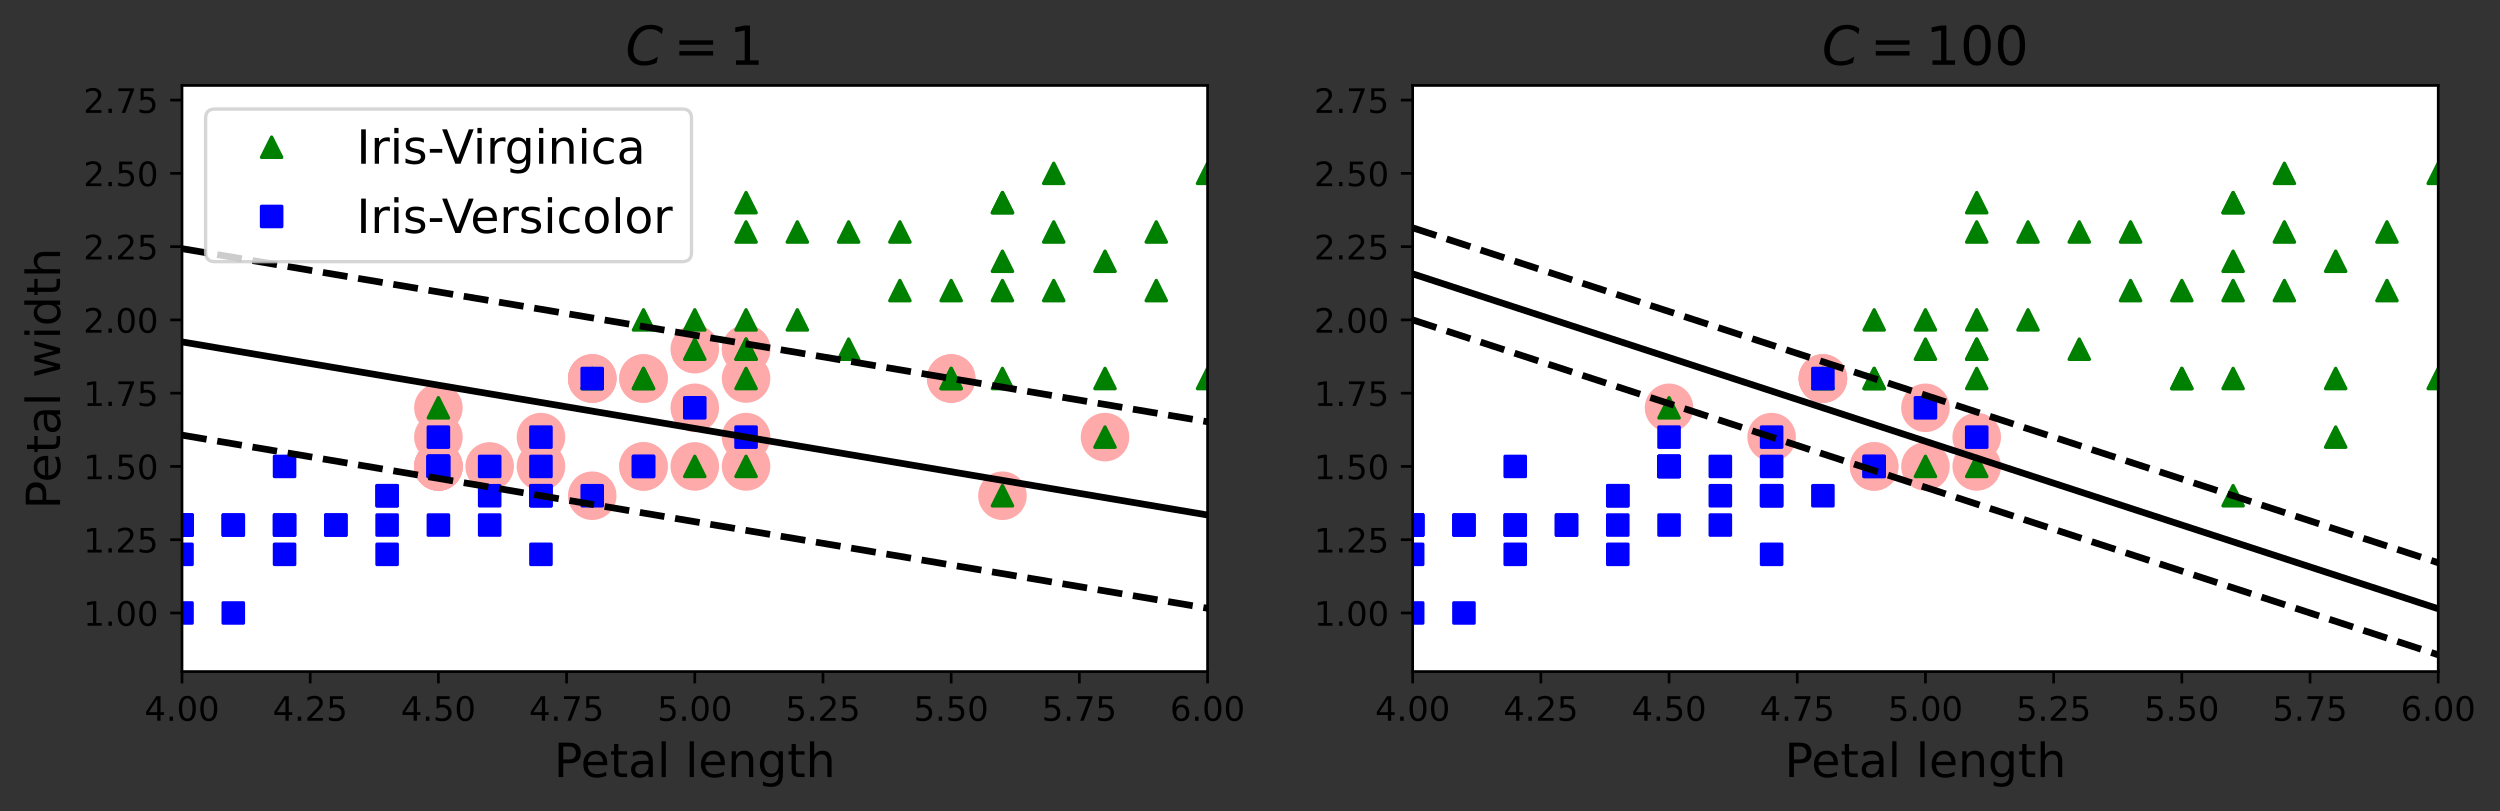 <?xml version="1.0" encoding="utf-8" standalone="no"?>
<!DOCTYPE svg PUBLIC "-//W3C//DTD SVG 1.1//EN"
  "http://www.w3.org/Graphics/SVG/1.1/DTD/svg11.dtd">
<!-- Created with matplotlib (https://matplotlib.org/) -->
<svg height="240.737pt" version="1.1" viewBox="0 0 741.948 240.737" width="741.948pt" xmlns="http://www.w3.org/2000/svg" xmlns:xlink="http://www.w3.org/1999/xlink">
 <rect x="0" y="0" width="741.948" height="240.737" fill="#333333" stroke="none"/>
 <defs>
  <style type="text/css">*{stroke-linecap:butt;stroke-linejoin:round;}</style>
 </defs>
 <g id="figure_1">
  <g id="patch_1">
   <path d="M 0 240.737 
L 741.948 240.737 
L 741.948 0 
L 0 0 
z
" style="fill:none;"/>
  </g>
  <g id="axes_1">
   <g id="patch_2">
    <path d="M 54.015 199.31 
L 358.379 199.31 
L 358.379 25.358 
L 54.015 25.358 
z
" style="fill:#ffffff;"/>
   </g>
   <g id="PathCollection_1">
    <defs>
     <path d="M 0 6.708 
C 1.779 6.708 3.485 6.001 4.743 4.743 
C 6.001 3.485 6.708 1.779 6.708 0 
C 6.708 -1.779 6.001 -3.485 4.743 -4.743 
C 3.485 -6.001 1.779 -6.708 0 -6.708 
C -1.779 -6.708 -3.485 -6.001 -4.743 -4.743 
C -6.001 -3.485 -6.708 -1.779 -6.708 0 
C -6.708 1.779 -6.001 3.485 -4.743 4.743 
C -3.485 6.001 -1.779 6.708 0 6.708 
z
" id="maf612f60da" style="stroke:#ffaaaa;"/>
    </defs>
    <g clip-path="url(#p62cf9fb06a)">
     <use style="fill:#ffaaaa;stroke:#ffaaaa;" x="130.106" xlink:href="#maf612f60da" y="138.426"/>
     <use style="fill:#ffaaaa;stroke:#ffaaaa;" x="190.979" xlink:href="#maf612f60da" y="138.426"/>
     <use style="fill:#ffaaaa;stroke:#ffaaaa;" x="145.324" xlink:href="#maf612f60da" y="138.426"/>
     <use style="fill:#ffaaaa;stroke:#ffaaaa;" x="160.542" xlink:href="#maf612f60da" y="129.729"/>
     <use style="fill:#ffaaaa;stroke:#ffaaaa;" x="130.106" xlink:href="#maf612f60da" y="138.426"/>
     <use style="fill:#ffaaaa;stroke:#ffaaaa;" x="130.106" xlink:href="#maf612f60da" y="138.426"/>
     <use style="fill:#ffaaaa;stroke:#ffaaaa;" x="175.76" xlink:href="#maf612f60da" y="112.334"/>
     <use style="fill:#ffaaaa;stroke:#ffaaaa;" x="190.979" xlink:href="#maf612f60da" y="138.426"/>
     <use style="fill:#ffaaaa;stroke:#ffaaaa;" x="175.76" xlink:href="#maf612f60da" y="147.124"/>
     <use style="fill:#ffaaaa;stroke:#ffaaaa;" x="206.197" xlink:href="#maf612f60da" y="121.031"/>
     <use style="fill:#ffaaaa;stroke:#ffaaaa;" x="130.106" xlink:href="#maf612f60da" y="138.426"/>
     <use style="fill:#ffaaaa;stroke:#ffaaaa;" x="221.415" xlink:href="#maf612f60da" y="129.729"/>
     <use style="fill:#ffaaaa;stroke:#ffaaaa;" x="130.106" xlink:href="#maf612f60da" y="138.426"/>
     <use style="fill:#ffaaaa;stroke:#ffaaaa;" x="130.106" xlink:href="#maf612f60da" y="129.729"/>
     <use style="fill:#ffaaaa;stroke:#ffaaaa;" x="160.542" xlink:href="#maf612f60da" y="138.426"/>
     <use style="fill:#ffaaaa;stroke:#ffaaaa;" x="221.415" xlink:href="#maf612f60da" y="103.636"/>
     <use style="fill:#ffaaaa;stroke:#ffaaaa;" x="130.106" xlink:href="#maf612f60da" y="121.031"/>
     <use style="fill:#ffaaaa;stroke:#ffaaaa;" x="282.288" xlink:href="#maf612f60da" y="112.334"/>
     <use style="fill:#ffaaaa;stroke:#ffaaaa;" x="206.197" xlink:href="#maf612f60da" y="138.426"/>
     <use style="fill:#ffaaaa;stroke:#ffaaaa;" x="190.979" xlink:href="#maf612f60da" y="112.334"/>
     <use style="fill:#ffaaaa;stroke:#ffaaaa;" x="175.76" xlink:href="#maf612f60da" y="112.334"/>
     <use style="fill:#ffaaaa;stroke:#ffaaaa;" x="190.979" xlink:href="#maf612f60da" y="112.334"/>
     <use style="fill:#ffaaaa;stroke:#ffaaaa;" x="327.942" xlink:href="#maf612f60da" y="129.729"/>
     <use style="fill:#ffaaaa;stroke:#ffaaaa;" x="221.415" xlink:href="#maf612f60da" y="138.426"/>
     <use style="fill:#ffaaaa;stroke:#ffaaaa;" x="297.506" xlink:href="#maf612f60da" y="147.124"/>
     <use style="fill:#ffaaaa;stroke:#ffaaaa;" x="282.288" xlink:href="#maf612f60da" y="112.334"/>
     <use style="fill:#ffaaaa;stroke:#ffaaaa;" x="175.76" xlink:href="#maf612f60da" y="112.334"/>
     <use style="fill:#ffaaaa;stroke:#ffaaaa;" x="221.415" xlink:href="#maf612f60da" y="103.636"/>
     <use style="fill:#ffaaaa;stroke:#ffaaaa;" x="206.197" xlink:href="#maf612f60da" y="103.636"/>
     <use style="fill:#ffaaaa;stroke:#ffaaaa;" x="221.415" xlink:href="#maf612f60da" y="112.334"/>
    </g>
   </g>
   <g id="matplotlib.axis_1">
    <g id="xtick_1">
     <g id="line2d_1">
      <defs>
       <path d="M 0 0 
L 0 3.5 
" id="m494848e236" style="stroke:#000000;stroke-width:0.8;"/>
      </defs>
      <g>
       <use style="stroke:#000000;stroke-width:0.8;" x="54.015" xlink:href="#m494848e236" y="199.31"/>
      </g>
     </g>
     <g id="text_1">
      <!-- 4.00 -->
      <g transform="translate(42.882 213.908)scale(0.1 -0.1)">
       <defs>
        <path d="M 37.797 64.312 
L 12.891 25.391 
L 37.797 25.391 
z
M 35.203 72.906 
L 47.609 72.906 
L 47.609 25.391 
L 58.016 25.391 
L 58.016 17.188 
L 47.609 17.188 
L 47.609 0 
L 37.797 0 
L 37.797 17.188 
L 4.891 17.188 
L 4.891 26.703 
z
" id="DejaVuSans-52"/>
        <path d="M 10.688 12.406 
L 21 12.406 
L 21 0 
L 10.688 0 
z
" id="DejaVuSans-46"/>
        <path d="M 31.781 66.406 
Q 24.172 66.406 20.328 58.906 
Q 16.5 51.422 16.5 36.375 
Q 16.5 21.391 20.328 13.891 
Q 24.172 6.391 31.781 6.391 
Q 39.453 6.391 43.281 13.891 
Q 47.125 21.391 47.125 36.375 
Q 47.125 51.422 43.281 58.906 
Q 39.453 66.406 31.781 66.406 
z
M 31.781 74.219 
Q 44.047 74.219 50.516 64.516 
Q 56.984 54.828 56.984 36.375 
Q 56.984 17.969 50.516 8.266 
Q 44.047 -1.422 31.781 -1.422 
Q 19.531 -1.422 13.062 8.266 
Q 6.594 17.969 6.594 36.375 
Q 6.594 54.828 13.062 64.516 
Q 19.531 74.219 31.781 74.219 
z
" id="DejaVuSans-48"/>
       </defs>
       <use xlink:href="#DejaVuSans-52"/>
       <use x="63.623" xlink:href="#DejaVuSans-46"/>
       <use x="95.41" xlink:href="#DejaVuSans-48"/>
       <use x="159.033" xlink:href="#DejaVuSans-48"/>
      </g>
     </g>
    </g>
    <g id="xtick_2">
     <g id="line2d_2">
      <g>
       <use style="stroke:#000000;stroke-width:0.8;" x="92.06" xlink:href="#m494848e236" y="199.31"/>
      </g>
     </g>
     <g id="text_2">
      <!-- 4.25 -->
      <g transform="translate(80.928 213.908)scale(0.1 -0.1)">
       <defs>
        <path d="M 19.188 8.297 
L 53.609 8.297 
L 53.609 0 
L 7.328 0 
L 7.328 8.297 
Q 12.938 14.109 22.625 23.891 
Q 32.328 33.688 34.812 36.531 
Q 39.547 41.844 41.422 45.531 
Q 43.312 49.219 43.312 52.781 
Q 43.312 58.594 39.234 62.25 
Q 35.156 65.922 28.609 65.922 
Q 23.969 65.922 18.812 64.312 
Q 13.672 62.703 7.812 59.422 
L 7.812 69.391 
Q 13.766 71.781 18.938 73 
Q 24.125 74.219 28.422 74.219 
Q 39.75 74.219 46.484 68.547 
Q 53.219 62.891 53.219 53.422 
Q 53.219 48.922 51.531 44.891 
Q 49.859 40.875 45.406 35.406 
Q 44.188 33.984 37.641 27.219 
Q 31.109 20.453 19.188 8.297 
z
" id="DejaVuSans-50"/>
        <path d="M 10.797 72.906 
L 49.516 72.906 
L 49.516 64.594 
L 19.828 64.594 
L 19.828 46.734 
Q 21.969 47.469 24.109 47.828 
Q 26.266 48.188 28.422 48.188 
Q 40.625 48.188 47.75 41.5 
Q 54.891 34.812 54.891 23.391 
Q 54.891 11.625 47.562 5.094 
Q 40.234 -1.422 26.906 -1.422 
Q 22.312 -1.422 17.547 -0.641 
Q 12.797 0.141 7.719 1.703 
L 7.719 11.625 
Q 12.109 9.234 16.797 8.062 
Q 21.484 6.891 26.703 6.891 
Q 35.156 6.891 40.078 11.328 
Q 45.016 15.766 45.016 23.391 
Q 45.016 31 40.078 35.438 
Q 35.156 39.891 26.703 39.891 
Q 22.75 39.891 18.812 39.016 
Q 14.891 38.141 10.797 36.281 
z
" id="DejaVuSans-53"/>
       </defs>
       <use xlink:href="#DejaVuSans-52"/>
       <use x="63.623" xlink:href="#DejaVuSans-46"/>
       <use x="95.41" xlink:href="#DejaVuSans-50"/>
       <use x="159.033" xlink:href="#DejaVuSans-53"/>
      </g>
     </g>
    </g>
    <g id="xtick_3">
     <g id="line2d_3">
      <g>
       <use style="stroke:#000000;stroke-width:0.8;" x="130.106" xlink:href="#m494848e236" y="199.31"/>
      </g>
     </g>
     <g id="text_3">
      <!-- 4.50 -->
      <g transform="translate(118.973 213.908)scale(0.1 -0.1)">
       <use xlink:href="#DejaVuSans-52"/>
       <use x="63.623" xlink:href="#DejaVuSans-46"/>
       <use x="95.41" xlink:href="#DejaVuSans-53"/>
       <use x="159.033" xlink:href="#DejaVuSans-48"/>
      </g>
     </g>
    </g>
    <g id="xtick_4">
     <g id="line2d_4">
      <g>
       <use style="stroke:#000000;stroke-width:0.8;" x="168.151" xlink:href="#m494848e236" y="199.31"/>
      </g>
     </g>
     <g id="text_4">
      <!-- 4.75 -->
      <g transform="translate(157.019 213.908)scale(0.1 -0.1)">
       <defs>
        <path d="M 8.203 72.906 
L 55.078 72.906 
L 55.078 68.703 
L 28.609 0 
L 18.312 0 
L 43.219 64.594 
L 8.203 64.594 
z
" id="DejaVuSans-55"/>
       </defs>
       <use xlink:href="#DejaVuSans-52"/>
       <use x="63.623" xlink:href="#DejaVuSans-46"/>
       <use x="95.41" xlink:href="#DejaVuSans-55"/>
       <use x="159.033" xlink:href="#DejaVuSans-53"/>
      </g>
     </g>
    </g>
    <g id="xtick_5">
     <g id="line2d_5">
      <g>
       <use style="stroke:#000000;stroke-width:0.8;" x="206.197" xlink:href="#m494848e236" y="199.31"/>
      </g>
     </g>
     <g id="text_5">
      <!-- 5.00 -->
      <g transform="translate(195.064 213.908)scale(0.1 -0.1)">
       <use xlink:href="#DejaVuSans-53"/>
       <use x="63.623" xlink:href="#DejaVuSans-46"/>
       <use x="95.41" xlink:href="#DejaVuSans-48"/>
       <use x="159.033" xlink:href="#DejaVuSans-48"/>
      </g>
     </g>
    </g>
    <g id="xtick_6">
     <g id="line2d_6">
      <g>
       <use style="stroke:#000000;stroke-width:0.8;" x="244.242" xlink:href="#m494848e236" y="199.31"/>
      </g>
     </g>
     <g id="text_6">
      <!-- 5.25 -->
      <g transform="translate(233.109 213.908)scale(0.1 -0.1)">
       <use xlink:href="#DejaVuSans-53"/>
       <use x="63.623" xlink:href="#DejaVuSans-46"/>
       <use x="95.41" xlink:href="#DejaVuSans-50"/>
       <use x="159.033" xlink:href="#DejaVuSans-53"/>
      </g>
     </g>
    </g>
    <g id="xtick_7">
     <g id="line2d_7">
      <g>
       <use style="stroke:#000000;stroke-width:0.8;" x="282.288" xlink:href="#m494848e236" y="199.31"/>
      </g>
     </g>
     <g id="text_7">
      <!-- 5.50 -->
      <g transform="translate(271.155 213.908)scale(0.1 -0.1)">
       <use xlink:href="#DejaVuSans-53"/>
       <use x="63.623" xlink:href="#DejaVuSans-46"/>
       <use x="95.41" xlink:href="#DejaVuSans-53"/>
       <use x="159.033" xlink:href="#DejaVuSans-48"/>
      </g>
     </g>
    </g>
    <g id="xtick_8">
     <g id="line2d_8">
      <g>
       <use style="stroke:#000000;stroke-width:0.8;" x="320.333" xlink:href="#m494848e236" y="199.31"/>
      </g>
     </g>
     <g id="text_8">
      <!-- 5.75 -->
      <g transform="translate(309.2 213.908)scale(0.1 -0.1)">
       <use xlink:href="#DejaVuSans-53"/>
       <use x="63.623" xlink:href="#DejaVuSans-46"/>
       <use x="95.41" xlink:href="#DejaVuSans-55"/>
       <use x="159.033" xlink:href="#DejaVuSans-53"/>
      </g>
     </g>
    </g>
    <g id="xtick_9">
     <g id="line2d_9">
      <g>
       <use style="stroke:#000000;stroke-width:0.8;" x="358.379" xlink:href="#m494848e236" y="199.31"/>
      </g>
     </g>
     <g id="text_9">
      <!-- 6.00 -->
      <g transform="translate(347.246 213.908)scale(0.1 -0.1)">
       <defs>
        <path d="M 33.016 40.375 
Q 26.375 40.375 22.484 35.828 
Q 18.609 31.297 18.609 23.391 
Q 18.609 15.531 22.484 10.953 
Q 26.375 6.391 33.016 6.391 
Q 39.656 6.391 43.531 10.953 
Q 47.406 15.531 47.406 23.391 
Q 47.406 31.297 43.531 35.828 
Q 39.656 40.375 33.016 40.375 
z
M 52.594 71.297 
L 52.594 62.312 
Q 48.875 64.062 45.094 64.984 
Q 41.312 65.922 37.594 65.922 
Q 27.828 65.922 22.672 59.328 
Q 17.531 52.734 16.797 39.406 
Q 19.672 43.656 24.016 45.922 
Q 28.375 48.188 33.594 48.188 
Q 44.578 48.188 50.953 41.516 
Q 57.328 34.859 57.328 23.391 
Q 57.328 12.156 50.688 5.359 
Q 44.047 -1.422 33.016 -1.422 
Q 20.359 -1.422 13.672 8.266 
Q 6.984 17.969 6.984 36.375 
Q 6.984 53.656 15.188 63.938 
Q 23.391 74.219 37.203 74.219 
Q 40.922 74.219 44.703 73.484 
Q 48.484 72.75 52.594 71.297 
z
" id="DejaVuSans-54"/>
       </defs>
       <use xlink:href="#DejaVuSans-54"/>
       <use x="63.623" xlink:href="#DejaVuSans-46"/>
       <use x="95.41" xlink:href="#DejaVuSans-48"/>
       <use x="159.033" xlink:href="#DejaVuSans-48"/>
      </g>
     </g>
    </g>
    <g id="text_10">
     <!-- Petal length -->
     <g transform="translate(164.407 230.625)scale(0.14 -0.14)">
      <defs>
       <path d="M 19.672 64.797 
L 19.672 37.406 
L 32.078 37.406 
Q 38.969 37.406 42.719 40.969 
Q 46.484 44.531 46.484 51.125 
Q 46.484 57.672 42.719 61.234 
Q 38.969 64.797 32.078 64.797 
z
M 9.812 72.906 
L 32.078 72.906 
Q 44.344 72.906 50.609 67.359 
Q 56.891 61.812 56.891 51.125 
Q 56.891 40.328 50.609 34.812 
Q 44.344 29.297 32.078 29.297 
L 19.672 29.297 
L 19.672 0 
L 9.812 0 
z
" id="DejaVuSans-80"/>
       <path d="M 56.203 29.594 
L 56.203 25.203 
L 14.891 25.203 
Q 15.484 15.922 20.484 11.062 
Q 25.484 6.203 34.422 6.203 
Q 39.594 6.203 44.453 7.469 
Q 49.312 8.734 54.109 11.281 
L 54.109 2.781 
Q 49.266 0.734 44.188 -0.344 
Q 39.109 -1.422 33.891 -1.422 
Q 20.797 -1.422 13.156 6.188 
Q 5.516 13.812 5.516 26.812 
Q 5.516 40.234 12.766 48.109 
Q 20.016 56 32.328 56 
Q 43.359 56 49.781 48.891 
Q 56.203 41.797 56.203 29.594 
z
M 47.219 32.234 
Q 47.125 39.594 43.094 43.984 
Q 39.062 48.391 32.422 48.391 
Q 24.906 48.391 20.391 44.141 
Q 15.875 39.891 15.188 32.172 
z
" id="DejaVuSans-101"/>
       <path d="M 18.312 70.219 
L 18.312 54.688 
L 36.812 54.688 
L 36.812 47.703 
L 18.312 47.703 
L 18.312 18.016 
Q 18.312 11.328 20.141 9.422 
Q 21.969 7.516 27.594 7.516 
L 36.812 7.516 
L 36.812 0 
L 27.594 0 
Q 17.188 0 13.234 3.875 
Q 9.281 7.766 9.281 18.016 
L 9.281 47.703 
L 2.688 47.703 
L 2.688 54.688 
L 9.281 54.688 
L 9.281 70.219 
z
" id="DejaVuSans-116"/>
       <path d="M 34.281 27.484 
Q 23.391 27.484 19.188 25 
Q 14.984 22.516 14.984 16.5 
Q 14.984 11.719 18.141 8.906 
Q 21.297 6.109 26.703 6.109 
Q 34.188 6.109 38.703 11.406 
Q 43.219 16.703 43.219 25.484 
L 43.219 27.484 
z
M 52.203 31.203 
L 52.203 0 
L 43.219 0 
L 43.219 8.297 
Q 40.141 3.328 35.547 0.953 
Q 30.953 -1.422 24.312 -1.422 
Q 15.922 -1.422 10.953 3.297 
Q 6 8.016 6 15.922 
Q 6 25.141 12.172 29.828 
Q 18.359 34.516 30.609 34.516 
L 43.219 34.516 
L 43.219 35.406 
Q 43.219 41.609 39.141 45 
Q 35.062 48.391 27.688 48.391 
Q 23 48.391 18.547 47.266 
Q 14.109 46.141 10.016 43.891 
L 10.016 52.203 
Q 14.938 54.109 19.578 55.047 
Q 24.219 56 28.609 56 
Q 40.484 56 46.344 49.844 
Q 52.203 43.703 52.203 31.203 
z
" id="DejaVuSans-97"/>
       <path d="M 9.422 75.984 
L 18.406 75.984 
L 18.406 0 
L 9.422 0 
z
" id="DejaVuSans-108"/>
       <path id="DejaVuSans-32"/>
       <path d="M 54.891 33.016 
L 54.891 0 
L 45.906 0 
L 45.906 32.719 
Q 45.906 40.484 42.875 44.328 
Q 39.844 48.188 33.797 48.188 
Q 26.516 48.188 22.312 43.547 
Q 18.109 38.922 18.109 30.906 
L 18.109 0 
L 9.078 0 
L 9.078 54.688 
L 18.109 54.688 
L 18.109 46.188 
Q 21.344 51.125 25.703 53.562 
Q 30.078 56 35.797 56 
Q 45.219 56 50.047 50.172 
Q 54.891 44.344 54.891 33.016 
z
" id="DejaVuSans-110"/>
       <path d="M 45.406 27.984 
Q 45.406 37.75 41.375 43.109 
Q 37.359 48.484 30.078 48.484 
Q 22.859 48.484 18.828 43.109 
Q 14.797 37.75 14.797 27.984 
Q 14.797 18.266 18.828 12.891 
Q 22.859 7.516 30.078 7.516 
Q 37.359 7.516 41.375 12.891 
Q 45.406 18.266 45.406 27.984 
z
M 54.391 6.781 
Q 54.391 -7.172 48.188 -13.984 
Q 42 -20.797 29.203 -20.797 
Q 24.469 -20.797 20.266 -20.094 
Q 16.062 -19.391 12.109 -17.922 
L 12.109 -9.188 
Q 16.062 -11.328 19.922 -12.344 
Q 23.781 -13.375 27.781 -13.375 
Q 36.625 -13.375 41.016 -8.766 
Q 45.406 -4.156 45.406 5.172 
L 45.406 9.625 
Q 42.625 4.781 38.281 2.391 
Q 33.938 0 27.875 0 
Q 17.828 0 11.672 7.656 
Q 5.516 15.328 5.516 27.984 
Q 5.516 40.672 11.672 48.328 
Q 17.828 56 27.875 56 
Q 33.938 56 38.281 53.609 
Q 42.625 51.219 45.406 46.391 
L 45.406 54.688 
L 54.391 54.688 
z
" id="DejaVuSans-103"/>
       <path d="M 54.891 33.016 
L 54.891 0 
L 45.906 0 
L 45.906 32.719 
Q 45.906 40.484 42.875 44.328 
Q 39.844 48.188 33.797 48.188 
Q 26.516 48.188 22.312 43.547 
Q 18.109 38.922 18.109 30.906 
L 18.109 0 
L 9.078 0 
L 9.078 75.984 
L 18.109 75.984 
L 18.109 46.188 
Q 21.344 51.125 25.703 53.562 
Q 30.078 56 35.797 56 
Q 45.219 56 50.047 50.172 
Q 54.891 44.344 54.891 33.016 
z
" id="DejaVuSans-104"/>
      </defs>
      <use xlink:href="#DejaVuSans-80"/>
      <use x="56.678" xlink:href="#DejaVuSans-101"/>
      <use x="118.201" xlink:href="#DejaVuSans-116"/>
      <use x="157.41" xlink:href="#DejaVuSans-97"/>
      <use x="218.689" xlink:href="#DejaVuSans-108"/>
      <use x="246.473" xlink:href="#DejaVuSans-32"/>
      <use x="278.26" xlink:href="#DejaVuSans-108"/>
      <use x="306.043" xlink:href="#DejaVuSans-101"/>
      <use x="367.566" xlink:href="#DejaVuSans-110"/>
      <use x="430.945" xlink:href="#DejaVuSans-103"/>
      <use x="494.422" xlink:href="#DejaVuSans-116"/>
      <use x="533.631" xlink:href="#DejaVuSans-104"/>
     </g>
    </g>
   </g>
   <g id="matplotlib.axis_2">
    <g id="ytick_1">
     <g id="line2d_10">
      <defs>
       <path d="M 0 0 
L -3.5 0 
" id="mdd540e31d7" style="stroke:#000000;stroke-width:0.8;"/>
      </defs>
      <g>
       <use style="stroke:#000000;stroke-width:0.8;" x="54.015" xlink:href="#mdd540e31d7" y="181.914"/>
      </g>
     </g>
     <g id="text_11">
      <!-- 1.00 -->
      <g transform="translate(24.749 185.714)scale(0.1 -0.1)">
       <defs>
        <path d="M 12.406 8.297 
L 28.516 8.297 
L 28.516 63.922 
L 10.984 60.406 
L 10.984 69.391 
L 28.422 72.906 
L 38.281 72.906 
L 38.281 8.297 
L 54.391 8.297 
L 54.391 0 
L 12.406 0 
z
" id="DejaVuSans-49"/>
       </defs>
       <use xlink:href="#DejaVuSans-49"/>
       <use x="63.623" xlink:href="#DejaVuSans-46"/>
       <use x="95.41" xlink:href="#DejaVuSans-48"/>
       <use x="159.033" xlink:href="#DejaVuSans-48"/>
      </g>
     </g>
    </g>
    <g id="ytick_2">
     <g id="line2d_11">
      <g>
       <use style="stroke:#000000;stroke-width:0.8;" x="54.015" xlink:href="#mdd540e31d7" y="160.17"/>
      </g>
     </g>
     <g id="text_12">
      <!-- 1.25 -->
      <g transform="translate(24.749 163.97)scale(0.1 -0.1)">
       <use xlink:href="#DejaVuSans-49"/>
       <use x="63.623" xlink:href="#DejaVuSans-46"/>
       <use x="95.41" xlink:href="#DejaVuSans-50"/>
       <use x="159.033" xlink:href="#DejaVuSans-53"/>
      </g>
     </g>
    </g>
    <g id="ytick_3">
     <g id="line2d_12">
      <g>
       <use style="stroke:#000000;stroke-width:0.8;" x="54.015" xlink:href="#mdd540e31d7" y="138.426"/>
      </g>
     </g>
     <g id="text_13">
      <!-- 1.50 -->
      <g transform="translate(24.749 142.226)scale(0.1 -0.1)">
       <use xlink:href="#DejaVuSans-49"/>
       <use x="63.623" xlink:href="#DejaVuSans-46"/>
       <use x="95.41" xlink:href="#DejaVuSans-53"/>
       <use x="159.033" xlink:href="#DejaVuSans-48"/>
      </g>
     </g>
    </g>
    <g id="ytick_4">
     <g id="line2d_13">
      <g>
       <use style="stroke:#000000;stroke-width:0.8;" x="54.015" xlink:href="#mdd540e31d7" y="116.682"/>
      </g>
     </g>
     <g id="text_14">
      <!-- 1.75 -->
      <g transform="translate(24.749 120.482)scale(0.1 -0.1)">
       <use xlink:href="#DejaVuSans-49"/>
       <use x="63.623" xlink:href="#DejaVuSans-46"/>
       <use x="95.41" xlink:href="#DejaVuSans-55"/>
       <use x="159.033" xlink:href="#DejaVuSans-53"/>
      </g>
     </g>
    </g>
    <g id="ytick_5">
     <g id="line2d_14">
      <g>
       <use style="stroke:#000000;stroke-width:0.8;" x="54.015" xlink:href="#mdd540e31d7" y="94.938"/>
      </g>
     </g>
     <g id="text_15">
      <!-- 2.00 -->
      <g transform="translate(24.749 98.738)scale(0.1 -0.1)">
       <use xlink:href="#DejaVuSans-50"/>
       <use x="63.623" xlink:href="#DejaVuSans-46"/>
       <use x="95.41" xlink:href="#DejaVuSans-48"/>
       <use x="159.033" xlink:href="#DejaVuSans-48"/>
      </g>
     </g>
    </g>
    <g id="ytick_6">
     <g id="line2d_15">
      <g>
       <use style="stroke:#000000;stroke-width:0.8;" x="54.015" xlink:href="#mdd540e31d7" y="73.194"/>
      </g>
     </g>
     <g id="text_16">
      <!-- 2.25 -->
      <g transform="translate(24.749 76.994)scale(0.1 -0.1)">
       <use xlink:href="#DejaVuSans-50"/>
       <use x="63.623" xlink:href="#DejaVuSans-46"/>
       <use x="95.41" xlink:href="#DejaVuSans-50"/>
       <use x="159.033" xlink:href="#DejaVuSans-53"/>
      </g>
     </g>
    </g>
    <g id="ytick_7">
     <g id="line2d_16">
      <g>
       <use style="stroke:#000000;stroke-width:0.8;" x="54.015" xlink:href="#mdd540e31d7" y="51.45"/>
      </g>
     </g>
     <g id="text_17">
      <!-- 2.50 -->
      <g transform="translate(24.749 55.25)scale(0.1 -0.1)">
       <use xlink:href="#DejaVuSans-50"/>
       <use x="63.623" xlink:href="#DejaVuSans-46"/>
       <use x="95.41" xlink:href="#DejaVuSans-53"/>
       <use x="159.033" xlink:href="#DejaVuSans-48"/>
      </g>
     </g>
    </g>
    <g id="ytick_8">
     <g id="line2d_17">
      <g>
       <use style="stroke:#000000;stroke-width:0.8;" x="54.015" xlink:href="#mdd540e31d7" y="29.706"/>
      </g>
     </g>
     <g id="text_18">
      <!-- 2.75 -->
      <g transform="translate(24.749 33.506)scale(0.1 -0.1)">
       <use xlink:href="#DejaVuSans-50"/>
       <use x="63.623" xlink:href="#DejaVuSans-46"/>
       <use x="95.41" xlink:href="#DejaVuSans-55"/>
       <use x="159.033" xlink:href="#DejaVuSans-53"/>
      </g>
     </g>
    </g>
    <g id="text_19">
     <!-- Petal width -->
     <g transform="translate(17.838 151.105)rotate(-90)scale(0.14 -0.14)">
      <defs>
       <path d="M 4.203 54.688 
L 13.188 54.688 
L 24.422 12.016 
L 35.594 54.688 
L 46.188 54.688 
L 57.422 12.016 
L 68.609 54.688 
L 77.594 54.688 
L 63.281 0 
L 52.688 0 
L 40.922 44.828 
L 29.109 0 
L 18.5 0 
z
" id="DejaVuSans-119"/>
       <path d="M 9.422 54.688 
L 18.406 54.688 
L 18.406 0 
L 9.422 0 
z
M 9.422 75.984 
L 18.406 75.984 
L 18.406 64.594 
L 9.422 64.594 
z
" id="DejaVuSans-105"/>
       <path d="M 45.406 46.391 
L 45.406 75.984 
L 54.391 75.984 
L 54.391 0 
L 45.406 0 
L 45.406 8.203 
Q 42.578 3.328 38.25 0.953 
Q 33.938 -1.422 27.875 -1.422 
Q 17.969 -1.422 11.734 6.484 
Q 5.516 14.406 5.516 27.297 
Q 5.516 40.188 11.734 48.094 
Q 17.969 56 27.875 56 
Q 33.938 56 38.25 53.625 
Q 42.578 51.266 45.406 46.391 
z
M 14.797 27.297 
Q 14.797 17.391 18.875 11.75 
Q 22.953 6.109 30.078 6.109 
Q 37.203 6.109 41.297 11.75 
Q 45.406 17.391 45.406 27.297 
Q 45.406 37.203 41.297 42.844 
Q 37.203 48.484 30.078 48.484 
Q 22.953 48.484 18.875 42.844 
Q 14.797 37.203 14.797 27.297 
z
" id="DejaVuSans-100"/>
      </defs>
      <use xlink:href="#DejaVuSans-80"/>
      <use x="56.678" xlink:href="#DejaVuSans-101"/>
      <use x="118.201" xlink:href="#DejaVuSans-116"/>
      <use x="157.41" xlink:href="#DejaVuSans-97"/>
      <use x="218.689" xlink:href="#DejaVuSans-108"/>
      <use x="246.473" xlink:href="#DejaVuSans-32"/>
      <use x="278.26" xlink:href="#DejaVuSans-119"/>
      <use x="360.047" xlink:href="#DejaVuSans-105"/>
      <use x="387.83" xlink:href="#DejaVuSans-100"/>
      <use x="451.307" xlink:href="#DejaVuSans-116"/>
      <use x="490.516" xlink:href="#DejaVuSans-104"/>
     </g>
    </g>
   </g>
   <g id="line2d_18">
    <defs>
     <path d="M 0 -3 
L -3 3 
L 3 3 
z
" id="m69338a9d11" style="stroke:#008000;stroke-linejoin:miter;"/>
    </defs>
    <g clip-path="url(#p62cf9fb06a)">
     <use style="fill:#008000;stroke:#008000;stroke-linejoin:miter;" x="358.379" xlink:href="#m69338a9d11" y="51.45"/>
     <use style="fill:#008000;stroke:#008000;stroke-linejoin:miter;" x="221.415" xlink:href="#m69338a9d11" y="103.636"/>
     <use style="fill:#008000;stroke:#008000;stroke-linejoin:miter;" x="343.16" xlink:href="#m69338a9d11" y="86.241"/>
     <use style="fill:#008000;stroke:#008000;stroke-linejoin:miter;" x="297.506" xlink:href="#m69338a9d11" y="112.334"/>
     <use style="fill:#008000;stroke:#008000;stroke-linejoin:miter;" x="327.942" xlink:href="#m69338a9d11" y="77.543"/>
     <use style="fill:#008000;stroke:#008000;stroke-linejoin:miter;" x="449.688" xlink:href="#m69338a9d11" y="86.241"/>
     <use style="fill:#008000;stroke:#008000;stroke-linejoin:miter;" x="130.106" xlink:href="#m69338a9d11" y="121.031"/>
     <use style="fill:#008000;stroke:#008000;stroke-linejoin:miter;" x="404.033" xlink:href="#m69338a9d11" y="112.334"/>
     <use style="fill:#008000;stroke:#008000;stroke-linejoin:miter;" x="327.942" xlink:href="#m69338a9d11" y="112.334"/>
     <use style="fill:#008000;stroke:#008000;stroke-linejoin:miter;" x="373.597" xlink:href="#m69338a9d11" y="51.45"/>
     <use style="fill:#008000;stroke:#008000;stroke-linejoin:miter;" x="221.415" xlink:href="#m69338a9d11" y="94.938"/>
     <use style="fill:#008000;stroke:#008000;stroke-linejoin:miter;" x="251.851" xlink:href="#m69338a9d11" y="103.636"/>
     <use style="fill:#008000;stroke:#008000;stroke-linejoin:miter;" x="282.288" xlink:href="#m69338a9d11" y="86.241"/>
     <use style="fill:#008000;stroke:#008000;stroke-linejoin:miter;" x="206.197" xlink:href="#m69338a9d11" y="94.938"/>
     <use style="fill:#008000;stroke:#008000;stroke-linejoin:miter;" x="221.415" xlink:href="#m69338a9d11" y="60.148"/>
     <use style="fill:#008000;stroke:#008000;stroke-linejoin:miter;" x="251.851" xlink:href="#m69338a9d11" y="68.846"/>
     <use style="fill:#008000;stroke:#008000;stroke-linejoin:miter;" x="282.288" xlink:href="#m69338a9d11" y="112.334"/>
     <use style="fill:#008000;stroke:#008000;stroke-linejoin:miter;" x="464.906" xlink:href="#m69338a9d11" y="77.543"/>
     <use style="fill:#008000;stroke:#008000;stroke-linejoin:miter;" x="495.342" xlink:href="#m69338a9d11" y="68.846"/>
     <use style="fill:#008000;stroke:#008000;stroke-linejoin:miter;" x="206.197" xlink:href="#m69338a9d11" y="138.426"/>
     <use style="fill:#008000;stroke:#008000;stroke-linejoin:miter;" x="312.724" xlink:href="#m69338a9d11" y="68.846"/>
     <use style="fill:#008000;stroke:#008000;stroke-linejoin:miter;" x="190.979" xlink:href="#m69338a9d11" y="94.938"/>
     <use style="fill:#008000;stroke:#008000;stroke-linejoin:miter;" x="464.906" xlink:href="#m69338a9d11" y="94.938"/>
     <use style="fill:#008000;stroke:#008000;stroke-linejoin:miter;" x="190.979" xlink:href="#m69338a9d11" y="112.334"/>
     <use style="fill:#008000;stroke:#008000;stroke-linejoin:miter;" x="312.724" xlink:href="#m69338a9d11" y="86.241"/>
     <use style="fill:#008000;stroke:#008000;stroke-linejoin:miter;" x="358.379" xlink:href="#m69338a9d11" y="112.334"/>
     <use style="fill:#008000;stroke:#008000;stroke-linejoin:miter;" x="175.76" xlink:href="#m69338a9d11" y="112.334"/>
     <use style="fill:#008000;stroke:#008000;stroke-linejoin:miter;" x="190.979" xlink:href="#m69338a9d11" y="112.334"/>
     <use style="fill:#008000;stroke:#008000;stroke-linejoin:miter;" x="297.506" xlink:href="#m69338a9d11" y="86.241"/>
     <use style="fill:#008000;stroke:#008000;stroke-linejoin:miter;" x="327.942" xlink:href="#m69338a9d11" y="129.729"/>
     <use style="fill:#008000;stroke:#008000;stroke-linejoin:miter;" x="373.597" xlink:href="#m69338a9d11" y="103.636"/>
     <use style="fill:#008000;stroke:#008000;stroke-linejoin:miter;" x="419.251" xlink:href="#m69338a9d11" y="94.938"/>
     <use style="fill:#008000;stroke:#008000;stroke-linejoin:miter;" x="297.506" xlink:href="#m69338a9d11" y="77.543"/>
     <use style="fill:#008000;stroke:#008000;stroke-linejoin:miter;" x="221.415" xlink:href="#m69338a9d11" y="138.426"/>
     <use style="fill:#008000;stroke:#008000;stroke-linejoin:miter;" x="297.506" xlink:href="#m69338a9d11" y="147.124"/>
     <use style="fill:#008000;stroke:#008000;stroke-linejoin:miter;" x="373.597" xlink:href="#m69338a9d11" y="68.846"/>
     <use style="fill:#008000;stroke:#008000;stroke-linejoin:miter;" x="297.506" xlink:href="#m69338a9d11" y="60.148"/>
     <use style="fill:#008000;stroke:#008000;stroke-linejoin:miter;" x="282.288" xlink:href="#m69338a9d11" y="112.334"/>
     <use style="fill:#008000;stroke:#008000;stroke-linejoin:miter;" x="175.76" xlink:href="#m69338a9d11" y="112.334"/>
     <use style="fill:#008000;stroke:#008000;stroke-linejoin:miter;" x="267.07" xlink:href="#m69338a9d11" y="86.241"/>
     <use style="fill:#008000;stroke:#008000;stroke-linejoin:miter;" x="297.506" xlink:href="#m69338a9d11" y="60.148"/>
     <use style="fill:#008000;stroke:#008000;stroke-linejoin:miter;" x="221.415" xlink:href="#m69338a9d11" y="68.846"/>
     <use style="fill:#008000;stroke:#008000;stroke-linejoin:miter;" x="221.415" xlink:href="#m69338a9d11" y="103.636"/>
     <use style="fill:#008000;stroke:#008000;stroke-linejoin:miter;" x="343.16" xlink:href="#m69338a9d11" y="68.846"/>
     <use style="fill:#008000;stroke:#008000;stroke-linejoin:miter;" x="312.724" xlink:href="#m69338a9d11" y="51.45"/>
     <use style="fill:#008000;stroke:#008000;stroke-linejoin:miter;" x="236.633" xlink:href="#m69338a9d11" y="68.846"/>
     <use style="fill:#008000;stroke:#008000;stroke-linejoin:miter;" x="206.197" xlink:href="#m69338a9d11" y="103.636"/>
     <use style="fill:#008000;stroke:#008000;stroke-linejoin:miter;" x="236.633" xlink:href="#m69338a9d11" y="94.938"/>
     <use style="fill:#008000;stroke:#008000;stroke-linejoin:miter;" x="267.07" xlink:href="#m69338a9d11" y="68.846"/>
     <use style="fill:#008000;stroke:#008000;stroke-linejoin:miter;" x="221.415" xlink:href="#m69338a9d11" y="112.334"/>
    </g>
   </g>
   <g id="line2d_19">
    <defs>
     <path d="M -3 3 
L 3 3 
L 3 -3 
L -3 -3 
z
" id="md988b02bd7" style="stroke:#0000ff;stroke-linejoin:miter;"/>
    </defs>
    <g clip-path="url(#p62cf9fb06a)">
     <use style="fill:#0000ff;stroke:#0000ff;stroke-linejoin:miter;" x="-1" xlink:href="#md988b02bd7" y="180.697"/>
     <use style="fill:#0000ff;stroke:#0000ff;stroke-linejoin:miter;" x="160.542" xlink:href="#md988b02bd7" y="147.124"/>
     <use style="fill:#0000ff;stroke:#0000ff;stroke-linejoin:miter;" x="130.106" xlink:href="#md988b02bd7" y="138.426"/>
     <use style="fill:#0000ff;stroke:#0000ff;stroke-linejoin:miter;" x="190.979" xlink:href="#md988b02bd7" y="138.426"/>
     <use style="fill:#0000ff;stroke:#0000ff;stroke-linejoin:miter;" x="54.015" xlink:href="#md988b02bd7" y="155.821"/>
     <use style="fill:#0000ff;stroke:#0000ff;stroke-linejoin:miter;" x="145.324" xlink:href="#md988b02bd7" y="138.426"/>
     <use style="fill:#0000ff;stroke:#0000ff;stroke-linejoin:miter;" x="130.106" xlink:href="#md988b02bd7" y="155.821"/>
     <use style="fill:#0000ff;stroke:#0000ff;stroke-linejoin:miter;" x="160.542" xlink:href="#md988b02bd7" y="129.729"/>
     <use style="fill:#0000ff;stroke:#0000ff;stroke-linejoin:miter;" x="-1" xlink:href="#md988b02bd7" y="169.297"/>
     <use style="fill:#0000ff;stroke:#0000ff;stroke-linejoin:miter;" x="-1" xlink:href="#md988b02bd7" y="175.12"/>
     <use style="fill:#0000ff;stroke:#0000ff;stroke-linejoin:miter;" x="145.324" xlink:href="#md988b02bd7" y="155.821"/>
     <use style="fill:#0000ff;stroke:#0000ff;stroke-linejoin:miter;" x="38.797" xlink:href="#md988b02bd7" y="147.124"/>
     <use style="fill:#0000ff;stroke:#0000ff;stroke-linejoin:miter;" x="-1" xlink:href="#md988b02bd7" y="169.869"/>
     <use style="fill:#0000ff;stroke:#0000ff;stroke-linejoin:miter;" x="-1" xlink:href="#md988b02bd7" y="173.31"/>
     <use style="fill:#0000ff;stroke:#0000ff;stroke-linejoin:miter;" x="84.451" xlink:href="#md988b02bd7" y="138.426"/>
     <use style="fill:#0000ff;stroke:#0000ff;stroke-linejoin:miter;" x="54.015" xlink:href="#md988b02bd7" y="181.914"/>
     <use style="fill:#0000ff;stroke:#0000ff;stroke-linejoin:miter;" x="160.542" xlink:href="#md988b02bd7" y="147.124"/>
     <use style="fill:#0000ff;stroke:#0000ff;stroke-linejoin:miter;" x="-1" xlink:href="#md988b02bd7" y="155.517"/>
     <use style="fill:#0000ff;stroke:#0000ff;stroke-linejoin:miter;" x="-1" xlink:href="#md988b02bd7" y="155.403"/>
     <use style="fill:#0000ff;stroke:#0000ff;stroke-linejoin:miter;" x="114.888" xlink:href="#md988b02bd7" y="147.124"/>
     <use style="fill:#0000ff;stroke:#0000ff;stroke-linejoin:miter;" x="130.106" xlink:href="#md988b02bd7" y="138.426"/>
     <use style="fill:#0000ff;stroke:#0000ff;stroke-linejoin:miter;" x="69.233" xlink:href="#md988b02bd7" y="181.914"/>
     <use style="fill:#0000ff;stroke:#0000ff;stroke-linejoin:miter;" x="130.106" xlink:href="#md988b02bd7" y="138.426"/>
     <use style="fill:#0000ff;stroke:#0000ff;stroke-linejoin:miter;" x="38.797" xlink:href="#md988b02bd7" y="173.217"/>
     <use style="fill:#0000ff;stroke:#0000ff;stroke-linejoin:miter;" x="175.76" xlink:href="#md988b02bd7" y="112.334"/>
     <use style="fill:#0000ff;stroke:#0000ff;stroke-linejoin:miter;" x="54.015" xlink:href="#md988b02bd7" y="155.821"/>
     <use style="fill:#0000ff;stroke:#0000ff;stroke-linejoin:miter;" x="190.979" xlink:href="#md988b02bd7" y="138.426"/>
     <use style="fill:#0000ff;stroke:#0000ff;stroke-linejoin:miter;" x="160.542" xlink:href="#md988b02bd7" y="164.519"/>
     <use style="fill:#0000ff;stroke:#0000ff;stroke-linejoin:miter;" x="99.67" xlink:href="#md988b02bd7" y="155.821"/>
     <use style="fill:#0000ff;stroke:#0000ff;stroke-linejoin:miter;" x="114.888" xlink:href="#md988b02bd7" y="147.124"/>
     <use style="fill:#0000ff;stroke:#0000ff;stroke-linejoin:miter;" x="175.76" xlink:href="#md988b02bd7" y="147.124"/>
     <use style="fill:#0000ff;stroke:#0000ff;stroke-linejoin:miter;" x="206.197" xlink:href="#md988b02bd7" y="121.031"/>
     <use style="fill:#0000ff;stroke:#0000ff;stroke-linejoin:miter;" x="130.106" xlink:href="#md988b02bd7" y="138.426"/>
     <use style="fill:#0000ff;stroke:#0000ff;stroke-linejoin:miter;" x="-1" xlink:href="#md988b02bd7" y="175.892"/>
     <use style="fill:#0000ff;stroke:#0000ff;stroke-linejoin:miter;" x="-1" xlink:href="#md988b02bd7" y="177.899"/>
     <use style="fill:#0000ff;stroke:#0000ff;stroke-linejoin:miter;" x="23.579" xlink:href="#md988b02bd7" y="173.217"/>
     <use style="fill:#0000ff;stroke:#0000ff;stroke-linejoin:miter;" x="8.36" xlink:href="#md988b02bd7" y="181.914"/>
     <use style="fill:#0000ff;stroke:#0000ff;stroke-linejoin:miter;" x="38.797" xlink:href="#md988b02bd7" y="164.519"/>
     <use style="fill:#0000ff;stroke:#0000ff;stroke-linejoin:miter;" x="221.415" xlink:href="#md988b02bd7" y="129.729"/>
     <use style="fill:#0000ff;stroke:#0000ff;stroke-linejoin:miter;" x="130.106" xlink:href="#md988b02bd7" y="138.426"/>
     <use style="fill:#0000ff;stroke:#0000ff;stroke-linejoin:miter;" x="130.106" xlink:href="#md988b02bd7" y="129.729"/>
     <use style="fill:#0000ff;stroke:#0000ff;stroke-linejoin:miter;" x="160.542" xlink:href="#md988b02bd7" y="138.426"/>
     <use style="fill:#0000ff;stroke:#0000ff;stroke-linejoin:miter;" x="114.888" xlink:href="#md988b02bd7" y="155.821"/>
     <use style="fill:#0000ff;stroke:#0000ff;stroke-linejoin:miter;" x="69.233" xlink:href="#md988b02bd7" y="155.821"/>
     <use style="fill:#0000ff;stroke:#0000ff;stroke-linejoin:miter;" x="54.015" xlink:href="#md988b02bd7" y="155.821"/>
     <use style="fill:#0000ff;stroke:#0000ff;stroke-linejoin:miter;" x="114.888" xlink:href="#md988b02bd7" y="164.519"/>
     <use style="fill:#0000ff;stroke:#0000ff;stroke-linejoin:miter;" x="145.324" xlink:href="#md988b02bd7" y="147.124"/>
     <use style="fill:#0000ff;stroke:#0000ff;stroke-linejoin:miter;" x="54.015" xlink:href="#md988b02bd7" y="164.519"/>
     <use style="fill:#0000ff;stroke:#0000ff;stroke-linejoin:miter;" x="-1" xlink:href="#md988b02bd7" y="173.503"/>
     <use style="fill:#0000ff;stroke:#0000ff;stroke-linejoin:miter;" x="-1" xlink:href="#md988b02bd7" y="172.101"/>
     <use style="fill:#0000ff;stroke:#0000ff;stroke-linejoin:miter;" x="84.451" xlink:href="#md988b02bd7" y="155.821"/>
     <use style="fill:#0000ff;stroke:#0000ff;stroke-linejoin:miter;" x="84.451" xlink:href="#md988b02bd7" y="164.519"/>
     <use style="fill:#0000ff;stroke:#0000ff;stroke-linejoin:miter;" x="84.451" xlink:href="#md988b02bd7" y="155.821"/>
     <use style="fill:#0000ff;stroke:#0000ff;stroke-linejoin:miter;" x="99.67" xlink:href="#md988b02bd7" y="155.821"/>
     <use style="fill:#0000ff;stroke:#0000ff;stroke-linejoin:miter;" x="-1" xlink:href="#md988b02bd7" y="164.673"/>
     <use style="fill:#0000ff;stroke:#0000ff;stroke-linejoin:miter;" x="-1" xlink:href="#md988b02bd7" y="163.12"/>
     <use style="fill:#0000ff;stroke:#0000ff;stroke-linejoin:miter;" x="69.233" xlink:href="#md988b02bd7" y="155.821"/>
    </g>
   </g>
   <g id="line2d_20">
    <path clip-path="url(#p62cf9fb06a)" d="M 54.015 101.471 
L 358.379 152.847 
L 358.379 152.847 
" style="fill:none;stroke:#000000;stroke-linecap:square;stroke-width:2;"/>
   </g>
   <g id="line2d_21">
    <path clip-path="url(#p62cf9fb06a)" d="M 54.015 73.8 
L 358.379 125.175 
L 358.379 125.175 
" style="fill:none;stroke:#000000;stroke-dasharray:7.4,3.2;stroke-dashoffset:0;stroke-width:2;"/>
   </g>
   <g id="line2d_22">
    <path clip-path="url(#p62cf9fb06a)" d="M 54.015 129.143 
L 358.379 180.518 
L 358.379 180.518 
" style="fill:none;stroke:#000000;stroke-dasharray:7.4,3.2;stroke-dashoffset:0;stroke-width:2;"/>
   </g>
   <g id="patch_3">
    <path d="M 54.015 199.31 
L 54.015 25.358 
" style="fill:none;stroke:#000000;stroke-linecap:square;stroke-linejoin:miter;stroke-width:0.8;"/>
   </g>
   <g id="patch_4">
    <path d="M 358.379 199.31 
L 358.379 25.358 
" style="fill:none;stroke:#000000;stroke-linecap:square;stroke-linejoin:miter;stroke-width:0.8;"/>
   </g>
   <g id="patch_5">
    <path d="M 54.015 199.31 
L 358.379 199.31 
" style="fill:none;stroke:#000000;stroke-linecap:square;stroke-linejoin:miter;stroke-width:0.8;"/>
   </g>
   <g id="patch_6">
    <path d="M 54.015 25.358 
L 358.379 25.358 
" style="fill:none;stroke:#000000;stroke-linecap:square;stroke-linejoin:miter;stroke-width:0.8;"/>
   </g>
   <g id="text_20">
    <!-- $C = 1$ -->
    <g transform="translate(185.637 19.358)scale(0.16 -0.16)">
     <defs>
      <path d="M 69.484 67.281 
L 67.484 56.891 
Q 62.797 61.625 57.547 63.922 
Q 52.297 66.219 46.188 66.219 
Q 37.844 66.219 31.516 62.203 
Q 25.203 58.203 20.609 50 
Q 17.672 44.734 16.125 38.844 
Q 14.594 32.953 14.594 27 
Q 14.594 17.047 19.75 11.812 
Q 24.906 6.594 34.719 6.594 
Q 41.5 6.594 47.75 8.766 
Q 54 10.938 59.906 15.281 
L 57.625 3.609 
Q 51.812 1.125 45.875 -0.141 
Q 39.938 -1.422 33.984 -1.422 
Q 19.969 -1.422 12.078 6.188 
Q 4.203 13.812 4.203 27.391 
Q 4.203 36.078 7.203 44.469 
Q 10.203 52.875 15.828 59.812 
Q 21.781 67.188 29.422 70.703 
Q 37.062 74.219 47.219 74.219 
Q 53.469 74.219 59.062 72.484 
Q 64.656 70.75 69.484 67.281 
z
" id="DejaVuSans-Oblique-67"/>
      <path d="M 10.594 45.406 
L 73.188 45.406 
L 73.188 37.203 
L 10.594 37.203 
z
M 10.594 25.484 
L 73.188 25.484 
L 73.188 17.188 
L 10.594 17.188 
z
" id="DejaVuSans-61"/>
     </defs>
     <use transform="translate(0 0.781)" xlink:href="#DejaVuSans-Oblique-67"/>
     <use transform="translate(89.307 0.781)" xlink:href="#DejaVuSans-61"/>
     <use transform="translate(192.578 0.781)" xlink:href="#DejaVuSans-49"/>
    </g>
   </g>
   <g id="legend_1">
    <g id="patch_7">
     <path d="M 63.815 77.656 
L 202.43 77.656 
Q 205.23 77.656 205.23 74.856 
L 205.23 35.157 
Q 205.23 32.358 202.43 32.358 
L 63.815 32.358 
Q 61.015 32.358 61.015 35.157 
L 61.015 74.856 
Q 61.015 77.656 63.815 77.656 
z
" style="fill:#ffffff;opacity:0.8;stroke:#cccccc;stroke-linejoin:miter;"/>
    </g>
    <g id="line2d_23"/>
    <g id="line2d_24">
     <g>
      <use style="fill:#008000;stroke:#008000;stroke-linejoin:miter;" x="80.615" xlink:href="#m69338a9d11" y="43.695"/>
     </g>
    </g>
    <g id="text_21">
     <!-- Iris-Virginica -->
     <g transform="translate(105.815 48.595)scale(0.14 -0.14)">
      <defs>
       <path d="M 9.812 72.906 
L 19.672 72.906 
L 19.672 0 
L 9.812 0 
z
" id="DejaVuSans-73"/>
       <path d="M 41.109 46.297 
Q 39.594 47.172 37.812 47.578 
Q 36.031 48 33.891 48 
Q 26.266 48 22.188 43.047 
Q 18.109 38.094 18.109 28.812 
L 18.109 0 
L 9.078 0 
L 9.078 54.688 
L 18.109 54.688 
L 18.109 46.188 
Q 20.953 51.172 25.484 53.578 
Q 30.031 56 36.531 56 
Q 37.453 56 38.578 55.875 
Q 39.703 55.766 41.062 55.516 
z
" id="DejaVuSans-114"/>
       <path d="M 44.281 53.078 
L 44.281 44.578 
Q 40.484 46.531 36.375 47.5 
Q 32.281 48.484 27.875 48.484 
Q 21.188 48.484 17.844 46.438 
Q 14.5 44.391 14.5 40.281 
Q 14.5 37.156 16.891 35.375 
Q 19.281 33.594 26.516 31.984 
L 29.594 31.297 
Q 39.156 29.25 43.188 25.516 
Q 47.219 21.781 47.219 15.094 
Q 47.219 7.469 41.188 3.016 
Q 35.156 -1.422 24.609 -1.422 
Q 20.219 -1.422 15.453 -0.562 
Q 10.688 0.297 5.422 2 
L 5.422 11.281 
Q 10.406 8.688 15.234 7.391 
Q 20.062 6.109 24.812 6.109 
Q 31.156 6.109 34.562 8.281 
Q 37.984 10.453 37.984 14.406 
Q 37.984 18.062 35.516 20.016 
Q 33.062 21.969 24.703 23.781 
L 21.578 24.516 
Q 13.234 26.266 9.516 29.906 
Q 5.812 33.547 5.812 39.891 
Q 5.812 47.609 11.281 51.797 
Q 16.75 56 26.812 56 
Q 31.781 56 36.172 55.266 
Q 40.578 54.547 44.281 53.078 
z
" id="DejaVuSans-115"/>
       <path d="M 4.891 31.391 
L 31.203 31.391 
L 31.203 23.391 
L 4.891 23.391 
z
" id="DejaVuSans-45"/>
       <path d="M 28.609 0 
L 0.781 72.906 
L 11.078 72.906 
L 34.188 11.531 
L 57.328 72.906 
L 67.578 72.906 
L 39.797 0 
z
" id="DejaVuSans-86"/>
       <path d="M 48.781 52.594 
L 48.781 44.188 
Q 44.969 46.297 41.141 47.344 
Q 37.312 48.391 33.406 48.391 
Q 24.656 48.391 19.812 42.844 
Q 14.984 37.312 14.984 27.297 
Q 14.984 17.281 19.812 11.734 
Q 24.656 6.203 33.406 6.203 
Q 37.312 6.203 41.141 7.25 
Q 44.969 8.297 48.781 10.406 
L 48.781 2.094 
Q 45.016 0.344 40.984 -0.531 
Q 36.969 -1.422 32.422 -1.422 
Q 20.062 -1.422 12.781 6.344 
Q 5.516 14.109 5.516 27.297 
Q 5.516 40.672 12.859 48.328 
Q 20.219 56 33.016 56 
Q 37.156 56 41.109 55.141 
Q 45.062 54.297 48.781 52.594 
z
" id="DejaVuSans-99"/>
      </defs>
      <use xlink:href="#DejaVuSans-73"/>
      <use x="29.492" xlink:href="#DejaVuSans-114"/>
      <use x="70.605" xlink:href="#DejaVuSans-105"/>
      <use x="98.389" xlink:href="#DejaVuSans-115"/>
      <use x="150.488" xlink:href="#DejaVuSans-45"/>
      <use x="180.697" xlink:href="#DejaVuSans-86"/>
      <use x="246.855" xlink:href="#DejaVuSans-105"/>
      <use x="274.639" xlink:href="#DejaVuSans-114"/>
      <use x="314.002" xlink:href="#DejaVuSans-103"/>
      <use x="377.479" xlink:href="#DejaVuSans-105"/>
      <use x="405.262" xlink:href="#DejaVuSans-110"/>
      <use x="468.641" xlink:href="#DejaVuSans-105"/>
      <use x="496.424" xlink:href="#DejaVuSans-99"/>
      <use x="551.404" xlink:href="#DejaVuSans-97"/>
     </g>
    </g>
    <g id="line2d_25"/>
    <g id="line2d_26">
     <g>
      <use style="fill:#0000ff;stroke:#0000ff;stroke-linejoin:miter;" x="80.615" xlink:href="#md988b02bd7" y="64.245"/>
     </g>
    </g>
    <g id="text_22">
     <!-- Iris-Versicolor -->
     <g transform="translate(105.815 69.145)scale(0.14 -0.14)">
      <defs>
       <path d="M 30.609 48.391 
Q 23.391 48.391 19.188 42.75 
Q 14.984 37.109 14.984 27.297 
Q 14.984 17.484 19.156 11.844 
Q 23.344 6.203 30.609 6.203 
Q 37.797 6.203 41.984 11.859 
Q 46.188 17.531 46.188 27.297 
Q 46.188 37.016 41.984 42.703 
Q 37.797 48.391 30.609 48.391 
z
M 30.609 56 
Q 42.328 56 49.016 48.375 
Q 55.719 40.766 55.719 27.297 
Q 55.719 13.875 49.016 6.219 
Q 42.328 -1.422 30.609 -1.422 
Q 18.844 -1.422 12.172 6.219 
Q 5.516 13.875 5.516 27.297 
Q 5.516 40.766 12.172 48.375 
Q 18.844 56 30.609 56 
z
" id="DejaVuSans-111"/>
      </defs>
      <use xlink:href="#DejaVuSans-73"/>
      <use x="29.492" xlink:href="#DejaVuSans-114"/>
      <use x="70.605" xlink:href="#DejaVuSans-105"/>
      <use x="98.389" xlink:href="#DejaVuSans-115"/>
      <use x="150.488" xlink:href="#DejaVuSans-45"/>
      <use x="180.697" xlink:href="#DejaVuSans-86"/>
      <use x="241.355" xlink:href="#DejaVuSans-101"/>
      <use x="302.879" xlink:href="#DejaVuSans-114"/>
      <use x="343.992" xlink:href="#DejaVuSans-115"/>
      <use x="396.092" xlink:href="#DejaVuSans-105"/>
      <use x="423.875" xlink:href="#DejaVuSans-99"/>
      <use x="478.855" xlink:href="#DejaVuSans-111"/>
      <use x="540.037" xlink:href="#DejaVuSans-108"/>
      <use x="567.82" xlink:href="#DejaVuSans-111"/>
      <use x="629.002" xlink:href="#DejaVuSans-114"/>
     </g>
    </g>
   </g>
  </g>
  <g id="axes_2">
   <g id="patch_8">
    <path d="M 419.251 199.31 
L 723.615 199.31 
L 723.615 25.358 
L 419.251 25.358 
z
" style="fill:#ffffff;"/>
   </g>
   <g id="PathCollection_2">
    <g clip-path="url(#pf1a3e4b532)">
     <use style="fill:#ffaaaa;stroke:#ffaaaa;" x="556.215" xlink:href="#maf612f60da" y="138.426"/>
     <use style="fill:#ffaaaa;stroke:#ffaaaa;" x="525.779" xlink:href="#maf612f60da" y="129.729"/>
     <use style="fill:#ffaaaa;stroke:#ffaaaa;" x="540.997" xlink:href="#maf612f60da" y="112.334"/>
     <use style="fill:#ffaaaa;stroke:#ffaaaa;" x="556.215" xlink:href="#maf612f60da" y="138.426"/>
     <use style="fill:#ffaaaa;stroke:#ffaaaa;" x="571.433" xlink:href="#maf612f60da" y="121.031"/>
     <use style="fill:#ffaaaa;stroke:#ffaaaa;" x="586.651" xlink:href="#maf612f60da" y="129.729"/>
     <use style="fill:#ffaaaa;stroke:#ffaaaa;" x="495.342" xlink:href="#maf612f60da" y="121.031"/>
     <use style="fill:#ffaaaa;stroke:#ffaaaa;" x="571.433" xlink:href="#maf612f60da" y="138.426"/>
     <use style="fill:#ffaaaa;stroke:#ffaaaa;" x="540.997" xlink:href="#maf612f60da" y="112.334"/>
     <use style="fill:#ffaaaa;stroke:#ffaaaa;" x="586.651" xlink:href="#maf612f60da" y="138.426"/>
     <use style="fill:#ffaaaa;stroke:#ffaaaa;" x="540.997" xlink:href="#maf612f60da" y="112.334"/>
    </g>
   </g>
   <g id="matplotlib.axis_3">
    <g id="xtick_10">
     <g id="line2d_27">
      <g>
       <use style="stroke:#000000;stroke-width:0.8;" x="419.251" xlink:href="#m494848e236" y="199.31"/>
      </g>
     </g>
     <g id="text_23">
      <!-- 4.00 -->
      <g transform="translate(408.119 213.908)scale(0.1 -0.1)">
       <use xlink:href="#DejaVuSans-52"/>
       <use x="63.623" xlink:href="#DejaVuSans-46"/>
       <use x="95.41" xlink:href="#DejaVuSans-48"/>
       <use x="159.033" xlink:href="#DejaVuSans-48"/>
      </g>
     </g>
    </g>
    <g id="xtick_11">
     <g id="line2d_28">
      <g>
       <use style="stroke:#000000;stroke-width:0.8;" x="457.297" xlink:href="#m494848e236" y="199.31"/>
      </g>
     </g>
     <g id="text_24">
      <!-- 4.25 -->
      <g transform="translate(446.164 213.908)scale(0.1 -0.1)">
       <use xlink:href="#DejaVuSans-52"/>
       <use x="63.623" xlink:href="#DejaVuSans-46"/>
       <use x="95.41" xlink:href="#DejaVuSans-50"/>
       <use x="159.033" xlink:href="#DejaVuSans-53"/>
      </g>
     </g>
    </g>
    <g id="xtick_12">
     <g id="line2d_29">
      <g>
       <use style="stroke:#000000;stroke-width:0.8;" x="495.342" xlink:href="#m494848e236" y="199.31"/>
      </g>
     </g>
     <g id="text_25">
      <!-- 4.50 -->
      <g transform="translate(484.209 213.908)scale(0.1 -0.1)">
       <use xlink:href="#DejaVuSans-52"/>
       <use x="63.623" xlink:href="#DejaVuSans-46"/>
       <use x="95.41" xlink:href="#DejaVuSans-53"/>
       <use x="159.033" xlink:href="#DejaVuSans-48"/>
      </g>
     </g>
    </g>
    <g id="xtick_13">
     <g id="line2d_30">
      <g>
       <use style="stroke:#000000;stroke-width:0.8;" x="533.388" xlink:href="#m494848e236" y="199.31"/>
      </g>
     </g>
     <g id="text_26">
      <!-- 4.75 -->
      <g transform="translate(522.255 213.908)scale(0.1 -0.1)">
       <use xlink:href="#DejaVuSans-52"/>
       <use x="63.623" xlink:href="#DejaVuSans-46"/>
       <use x="95.41" xlink:href="#DejaVuSans-55"/>
       <use x="159.033" xlink:href="#DejaVuSans-53"/>
      </g>
     </g>
    </g>
    <g id="xtick_14">
     <g id="line2d_31">
      <g>
       <use style="stroke:#000000;stroke-width:0.8;" x="571.433" xlink:href="#m494848e236" y="199.31"/>
      </g>
     </g>
     <g id="text_27">
      <!-- 5.00 -->
      <g transform="translate(560.3 213.908)scale(0.1 -0.1)">
       <use xlink:href="#DejaVuSans-53"/>
       <use x="63.623" xlink:href="#DejaVuSans-46"/>
       <use x="95.41" xlink:href="#DejaVuSans-48"/>
       <use x="159.033" xlink:href="#DejaVuSans-48"/>
      </g>
     </g>
    </g>
    <g id="xtick_15">
     <g id="line2d_32">
      <g>
       <use style="stroke:#000000;stroke-width:0.8;" x="609.479" xlink:href="#m494848e236" y="199.31"/>
      </g>
     </g>
     <g id="text_28">
      <!-- 5.25 -->
      <g transform="translate(598.346 213.908)scale(0.1 -0.1)">
       <use xlink:href="#DejaVuSans-53"/>
       <use x="63.623" xlink:href="#DejaVuSans-46"/>
       <use x="95.41" xlink:href="#DejaVuSans-50"/>
       <use x="159.033" xlink:href="#DejaVuSans-53"/>
      </g>
     </g>
    </g>
    <g id="xtick_16">
     <g id="line2d_33">
      <g>
       <use style="stroke:#000000;stroke-width:0.8;" x="647.524" xlink:href="#m494848e236" y="199.31"/>
      </g>
     </g>
     <g id="text_29">
      <!-- 5.50 -->
      <g transform="translate(636.391 213.908)scale(0.1 -0.1)">
       <use xlink:href="#DejaVuSans-53"/>
       <use x="63.623" xlink:href="#DejaVuSans-46"/>
       <use x="95.41" xlink:href="#DejaVuSans-53"/>
       <use x="159.033" xlink:href="#DejaVuSans-48"/>
      </g>
     </g>
    </g>
    <g id="xtick_17">
     <g id="line2d_34">
      <g>
       <use style="stroke:#000000;stroke-width:0.8;" x="685.57" xlink:href="#m494848e236" y="199.31"/>
      </g>
     </g>
     <g id="text_30">
      <!-- 5.75 -->
      <g transform="translate(674.437 213.908)scale(0.1 -0.1)">
       <use xlink:href="#DejaVuSans-53"/>
       <use x="63.623" xlink:href="#DejaVuSans-46"/>
       <use x="95.41" xlink:href="#DejaVuSans-55"/>
       <use x="159.033" xlink:href="#DejaVuSans-53"/>
      </g>
     </g>
    </g>
    <g id="xtick_18">
     <g id="line2d_35">
      <g>
       <use style="stroke:#000000;stroke-width:0.8;" x="723.615" xlink:href="#m494848e236" y="199.31"/>
      </g>
     </g>
     <g id="text_31">
      <!-- 6.00 -->
      <g transform="translate(712.482 213.908)scale(0.1 -0.1)">
       <use xlink:href="#DejaVuSans-54"/>
       <use x="63.623" xlink:href="#DejaVuSans-46"/>
       <use x="95.41" xlink:href="#DejaVuSans-48"/>
       <use x="159.033" xlink:href="#DejaVuSans-48"/>
      </g>
     </g>
    </g>
    <g id="text_32">
     <!-- Petal length -->
     <g transform="translate(529.643 230.625)scale(0.14 -0.14)">
      <use xlink:href="#DejaVuSans-80"/>
      <use x="56.678" xlink:href="#DejaVuSans-101"/>
      <use x="118.201" xlink:href="#DejaVuSans-116"/>
      <use x="157.41" xlink:href="#DejaVuSans-97"/>
      <use x="218.689" xlink:href="#DejaVuSans-108"/>
      <use x="246.473" xlink:href="#DejaVuSans-32"/>
      <use x="278.26" xlink:href="#DejaVuSans-108"/>
      <use x="306.043" xlink:href="#DejaVuSans-101"/>
      <use x="367.566" xlink:href="#DejaVuSans-110"/>
      <use x="430.945" xlink:href="#DejaVuSans-103"/>
      <use x="494.422" xlink:href="#DejaVuSans-116"/>
      <use x="533.631" xlink:href="#DejaVuSans-104"/>
     </g>
    </g>
   </g>
   <g id="matplotlib.axis_4">
    <g id="ytick_9">
     <g id="line2d_36">
      <g>
       <use style="stroke:#000000;stroke-width:0.8;" x="419.251" xlink:href="#mdd540e31d7" y="181.914"/>
      </g>
     </g>
     <g id="text_33">
      <!-- 1.00 -->
      <g transform="translate(389.986 185.714)scale(0.1 -0.1)">
       <use xlink:href="#DejaVuSans-49"/>
       <use x="63.623" xlink:href="#DejaVuSans-46"/>
       <use x="95.41" xlink:href="#DejaVuSans-48"/>
       <use x="159.033" xlink:href="#DejaVuSans-48"/>
      </g>
     </g>
    </g>
    <g id="ytick_10">
     <g id="line2d_37">
      <g>
       <use style="stroke:#000000;stroke-width:0.8;" x="419.251" xlink:href="#mdd540e31d7" y="160.17"/>
      </g>
     </g>
     <g id="text_34">
      <!-- 1.25 -->
      <g transform="translate(389.986 163.97)scale(0.1 -0.1)">
       <use xlink:href="#DejaVuSans-49"/>
       <use x="63.623" xlink:href="#DejaVuSans-46"/>
       <use x="95.41" xlink:href="#DejaVuSans-50"/>
       <use x="159.033" xlink:href="#DejaVuSans-53"/>
      </g>
     </g>
    </g>
    <g id="ytick_11">
     <g id="line2d_38">
      <g>
       <use style="stroke:#000000;stroke-width:0.8;" x="419.251" xlink:href="#mdd540e31d7" y="138.426"/>
      </g>
     </g>
     <g id="text_35">
      <!-- 1.50 -->
      <g transform="translate(389.986 142.226)scale(0.1 -0.1)">
       <use xlink:href="#DejaVuSans-49"/>
       <use x="63.623" xlink:href="#DejaVuSans-46"/>
       <use x="95.41" xlink:href="#DejaVuSans-53"/>
       <use x="159.033" xlink:href="#DejaVuSans-48"/>
      </g>
     </g>
    </g>
    <g id="ytick_12">
     <g id="line2d_39">
      <g>
       <use style="stroke:#000000;stroke-width:0.8;" x="419.251" xlink:href="#mdd540e31d7" y="116.682"/>
      </g>
     </g>
     <g id="text_36">
      <!-- 1.75 -->
      <g transform="translate(389.986 120.482)scale(0.1 -0.1)">
       <use xlink:href="#DejaVuSans-49"/>
       <use x="63.623" xlink:href="#DejaVuSans-46"/>
       <use x="95.41" xlink:href="#DejaVuSans-55"/>
       <use x="159.033" xlink:href="#DejaVuSans-53"/>
      </g>
     </g>
    </g>
    <g id="ytick_13">
     <g id="line2d_40">
      <g>
       <use style="stroke:#000000;stroke-width:0.8;" x="419.251" xlink:href="#mdd540e31d7" y="94.938"/>
      </g>
     </g>
     <g id="text_37">
      <!-- 2.00 -->
      <g transform="translate(389.986 98.738)scale(0.1 -0.1)">
       <use xlink:href="#DejaVuSans-50"/>
       <use x="63.623" xlink:href="#DejaVuSans-46"/>
       <use x="95.41" xlink:href="#DejaVuSans-48"/>
       <use x="159.033" xlink:href="#DejaVuSans-48"/>
      </g>
     </g>
    </g>
    <g id="ytick_14">
     <g id="line2d_41">
      <g>
       <use style="stroke:#000000;stroke-width:0.8;" x="419.251" xlink:href="#mdd540e31d7" y="73.194"/>
      </g>
     </g>
     <g id="text_38">
      <!-- 2.25 -->
      <g transform="translate(389.986 76.994)scale(0.1 -0.1)">
       <use xlink:href="#DejaVuSans-50"/>
       <use x="63.623" xlink:href="#DejaVuSans-46"/>
       <use x="95.41" xlink:href="#DejaVuSans-50"/>
       <use x="159.033" xlink:href="#DejaVuSans-53"/>
      </g>
     </g>
    </g>
    <g id="ytick_15">
     <g id="line2d_42">
      <g>
       <use style="stroke:#000000;stroke-width:0.8;" x="419.251" xlink:href="#mdd540e31d7" y="51.45"/>
      </g>
     </g>
     <g id="text_39">
      <!-- 2.50 -->
      <g transform="translate(389.986 55.25)scale(0.1 -0.1)">
       <use xlink:href="#DejaVuSans-50"/>
       <use x="63.623" xlink:href="#DejaVuSans-46"/>
       <use x="95.41" xlink:href="#DejaVuSans-53"/>
       <use x="159.033" xlink:href="#DejaVuSans-48"/>
      </g>
     </g>
    </g>
    <g id="ytick_16">
     <g id="line2d_43">
      <g>
       <use style="stroke:#000000;stroke-width:0.8;" x="419.251" xlink:href="#mdd540e31d7" y="29.706"/>
      </g>
     </g>
     <g id="text_40">
      <!-- 2.75 -->
      <g transform="translate(389.986 33.506)scale(0.1 -0.1)">
       <use xlink:href="#DejaVuSans-50"/>
       <use x="63.623" xlink:href="#DejaVuSans-46"/>
       <use x="95.41" xlink:href="#DejaVuSans-55"/>
       <use x="159.033" xlink:href="#DejaVuSans-53"/>
      </g>
     </g>
    </g>
   </g>
   <g id="line2d_44">
    <g clip-path="url(#pf1a3e4b532)">
     <use style="fill:#008000;stroke:#008000;stroke-linejoin:miter;" x="723.615" xlink:href="#m69338a9d11" y="51.45"/>
     <use style="fill:#008000;stroke:#008000;stroke-linejoin:miter;" x="586.651" xlink:href="#m69338a9d11" y="103.636"/>
     <use style="fill:#008000;stroke:#008000;stroke-linejoin:miter;" x="708.397" xlink:href="#m69338a9d11" y="86.241"/>
     <use style="fill:#008000;stroke:#008000;stroke-linejoin:miter;" x="662.742" xlink:href="#m69338a9d11" y="112.334"/>
     <use style="fill:#008000;stroke:#008000;stroke-linejoin:miter;" x="693.179" xlink:href="#m69338a9d11" y="77.543"/>
     <use style="fill:#008000;stroke:#008000;stroke-linejoin:miter;" x="814.924" xlink:href="#m69338a9d11" y="86.241"/>
     <use style="fill:#008000;stroke:#008000;stroke-linejoin:miter;" x="495.342" xlink:href="#m69338a9d11" y="121.031"/>
     <use style="fill:#008000;stroke:#008000;stroke-linejoin:miter;" x="769.27" xlink:href="#m69338a9d11" y="112.334"/>
     <use style="fill:#008000;stroke:#008000;stroke-linejoin:miter;" x="693.179" xlink:href="#m69338a9d11" y="112.334"/>
     <use style="fill:#008000;stroke:#008000;stroke-linejoin:miter;" x="738.833" xlink:href="#m69338a9d11" y="51.45"/>
     <use style="fill:#008000;stroke:#008000;stroke-linejoin:miter;" x="586.651" xlink:href="#m69338a9d11" y="94.938"/>
     <use style="fill:#008000;stroke:#008000;stroke-linejoin:miter;" x="617.088" xlink:href="#m69338a9d11" y="103.636"/>
     <use style="fill:#008000;stroke:#008000;stroke-linejoin:miter;" x="647.524" xlink:href="#m69338a9d11" y="86.241"/>
     <use style="fill:#008000;stroke:#008000;stroke-linejoin:miter;" x="571.433" xlink:href="#m69338a9d11" y="94.938"/>
     <use style="fill:#008000;stroke:#008000;stroke-linejoin:miter;" x="586.651" xlink:href="#m69338a9d11" y="60.148"/>
     <use style="fill:#008000;stroke:#008000;stroke-linejoin:miter;" x="617.088" xlink:href="#m69338a9d11" y="68.846"/>
     <use style="fill:#008000;stroke:#008000;stroke-linejoin:miter;" x="647.524" xlink:href="#m69338a9d11" y="112.334"/>
     <use style="fill:#008000;stroke:#008000;stroke-linejoin:miter;" x="830.142" xlink:href="#m69338a9d11" y="77.543"/>
     <use style="fill:#008000;stroke:#008000;stroke-linejoin:miter;" x="860.579" xlink:href="#m69338a9d11" y="68.846"/>
     <use style="fill:#008000;stroke:#008000;stroke-linejoin:miter;" x="571.433" xlink:href="#m69338a9d11" y="138.426"/>
     <use style="fill:#008000;stroke:#008000;stroke-linejoin:miter;" x="677.96" xlink:href="#m69338a9d11" y="68.846"/>
     <use style="fill:#008000;stroke:#008000;stroke-linejoin:miter;" x="556.215" xlink:href="#m69338a9d11" y="94.938"/>
     <use style="fill:#008000;stroke:#008000;stroke-linejoin:miter;" x="830.142" xlink:href="#m69338a9d11" y="94.938"/>
     <use style="fill:#008000;stroke:#008000;stroke-linejoin:miter;" x="556.215" xlink:href="#m69338a9d11" y="112.334"/>
     <use style="fill:#008000;stroke:#008000;stroke-linejoin:miter;" x="677.96" xlink:href="#m69338a9d11" y="86.241"/>
     <use style="fill:#008000;stroke:#008000;stroke-linejoin:miter;" x="723.615" xlink:href="#m69338a9d11" y="112.334"/>
     <use style="fill:#008000;stroke:#008000;stroke-linejoin:miter;" x="540.997" xlink:href="#m69338a9d11" y="112.334"/>
     <use style="fill:#008000;stroke:#008000;stroke-linejoin:miter;" x="556.215" xlink:href="#m69338a9d11" y="112.334"/>
     <use style="fill:#008000;stroke:#008000;stroke-linejoin:miter;" x="662.742" xlink:href="#m69338a9d11" y="86.241"/>
     <use style="fill:#008000;stroke:#008000;stroke-linejoin:miter;" x="693.179" xlink:href="#m69338a9d11" y="129.729"/>
     <use style="fill:#008000;stroke:#008000;stroke-linejoin:miter;" x="738.833" xlink:href="#m69338a9d11" y="103.636"/>
     <use style="fill:#008000;stroke:#008000;stroke-linejoin:miter;" x="784.488" xlink:href="#m69338a9d11" y="94.938"/>
     <use style="fill:#008000;stroke:#008000;stroke-linejoin:miter;" x="662.742" xlink:href="#m69338a9d11" y="77.543"/>
     <use style="fill:#008000;stroke:#008000;stroke-linejoin:miter;" x="586.651" xlink:href="#m69338a9d11" y="138.426"/>
     <use style="fill:#008000;stroke:#008000;stroke-linejoin:miter;" x="662.742" xlink:href="#m69338a9d11" y="147.124"/>
     <use style="fill:#008000;stroke:#008000;stroke-linejoin:miter;" x="738.833" xlink:href="#m69338a9d11" y="68.846"/>
     <use style="fill:#008000;stroke:#008000;stroke-linejoin:miter;" x="662.742" xlink:href="#m69338a9d11" y="60.148"/>
     <use style="fill:#008000;stroke:#008000;stroke-linejoin:miter;" x="647.524" xlink:href="#m69338a9d11" y="112.334"/>
     <use style="fill:#008000;stroke:#008000;stroke-linejoin:miter;" x="540.997" xlink:href="#m69338a9d11" y="112.334"/>
     <use style="fill:#008000;stroke:#008000;stroke-linejoin:miter;" x="632.306" xlink:href="#m69338a9d11" y="86.241"/>
     <use style="fill:#008000;stroke:#008000;stroke-linejoin:miter;" x="662.742" xlink:href="#m69338a9d11" y="60.148"/>
     <use style="fill:#008000;stroke:#008000;stroke-linejoin:miter;" x="586.651" xlink:href="#m69338a9d11" y="68.846"/>
     <use style="fill:#008000;stroke:#008000;stroke-linejoin:miter;" x="586.651" xlink:href="#m69338a9d11" y="103.636"/>
     <use style="fill:#008000;stroke:#008000;stroke-linejoin:miter;" x="708.397" xlink:href="#m69338a9d11" y="68.846"/>
     <use style="fill:#008000;stroke:#008000;stroke-linejoin:miter;" x="677.96" xlink:href="#m69338a9d11" y="51.45"/>
     <use style="fill:#008000;stroke:#008000;stroke-linejoin:miter;" x="601.87" xlink:href="#m69338a9d11" y="68.846"/>
     <use style="fill:#008000;stroke:#008000;stroke-linejoin:miter;" x="571.433" xlink:href="#m69338a9d11" y="103.636"/>
     <use style="fill:#008000;stroke:#008000;stroke-linejoin:miter;" x="601.87" xlink:href="#m69338a9d11" y="94.938"/>
     <use style="fill:#008000;stroke:#008000;stroke-linejoin:miter;" x="632.306" xlink:href="#m69338a9d11" y="68.846"/>
     <use style="fill:#008000;stroke:#008000;stroke-linejoin:miter;" x="586.651" xlink:href="#m69338a9d11" y="112.334"/>
    </g>
   </g>
   <g id="line2d_45">
    <g clip-path="url(#pf1a3e4b532)">
     <use style="fill:#0000ff;stroke:#0000ff;stroke-linejoin:miter;" x="23.579" xlink:href="#md988b02bd7" y="251.495"/>
     <use style="fill:#0000ff;stroke:#0000ff;stroke-linejoin:miter;" x="23.579" xlink:href="#md988b02bd7" y="251.495"/>
     <use style="fill:#0000ff;stroke:#0000ff;stroke-linejoin:miter;" x="8.36" xlink:href="#md988b02bd7" y="251.495"/>
     <use style="fill:#0000ff;stroke:#0000ff;stroke-linejoin:miter;" x="38.797" xlink:href="#md988b02bd7" y="251.495"/>
     <use style="fill:#0000ff;stroke:#0000ff;stroke-linejoin:miter;" x="23.579" xlink:href="#md988b02bd7" y="251.495"/>
     <use style="fill:#0000ff;stroke:#0000ff;stroke-linejoin:miter;" x="69.233" xlink:href="#md988b02bd7" y="234.1"/>
     <use style="fill:#0000ff;stroke:#0000ff;stroke-linejoin:miter;" x="23.579" xlink:href="#md988b02bd7" y="242.798"/>
     <use style="fill:#0000ff;stroke:#0000ff;stroke-linejoin:miter;" x="38.797" xlink:href="#md988b02bd7" y="251.495"/>
     <use style="fill:#0000ff;stroke:#0000ff;stroke-linejoin:miter;" x="23.579" xlink:href="#md988b02bd7" y="251.495"/>
     <use style="fill:#0000ff;stroke:#0000ff;stroke-linejoin:miter;" x="38.797" xlink:href="#md988b02bd7" y="260.193"/>
     <use style="fill:#0000ff;stroke:#0000ff;stroke-linejoin:miter;" x="38.797" xlink:href="#md988b02bd7" y="251.495"/>
     <use style="fill:#0000ff;stroke:#0000ff;stroke-linejoin:miter;" x="54.015" xlink:href="#md988b02bd7" y="251.495"/>
     <use style="fill:#0000ff;stroke:#0000ff;stroke-linejoin:miter;" x="23.579" xlink:href="#md988b02bd7" y="260.193"/>
     <use style="fill:#0000ff;stroke:#0000ff;stroke-linejoin:miter;" x="-1" xlink:href="#md988b02bd7" y="260.193"/>
     <use style="fill:#0000ff;stroke:#0000ff;stroke-linejoin:miter;" x="-1" xlink:href="#md988b02bd7" y="249.263"/>
     <use style="fill:#0000ff;stroke:#0000ff;stroke-linejoin:miter;" x="38.797" xlink:href="#md988b02bd7" y="234.1"/>
     <use style="fill:#0000ff;stroke:#0000ff;stroke-linejoin:miter;" x="8.36" xlink:href="#md988b02bd7" y="234.1"/>
     <use style="fill:#0000ff;stroke:#0000ff;stroke-linejoin:miter;" x="23.579" xlink:href="#md988b02bd7" y="242.798"/>
     <use style="fill:#0000ff;stroke:#0000ff;stroke-linejoin:miter;" x="69.233" xlink:href="#md988b02bd7" y="242.798"/>
     <use style="fill:#0000ff;stroke:#0000ff;stroke-linejoin:miter;" x="38.797" xlink:href="#md988b02bd7" y="242.798"/>
     <use style="fill:#0000ff;stroke:#0000ff;stroke-linejoin:miter;" x="69.233" xlink:href="#md988b02bd7" y="251.495"/>
     <use style="fill:#0000ff;stroke:#0000ff;stroke-linejoin:miter;" x="38.797" xlink:href="#md988b02bd7" y="234.1"/>
     <use style="fill:#0000ff;stroke:#0000ff;stroke-linejoin:miter;" x="-1" xlink:href="#md988b02bd7" y="243.198"/>
     <use style="fill:#0000ff;stroke:#0000ff;stroke-linejoin:miter;" x="-1" xlink:href="#md988b02bd7" y="242.605"/>
     <use style="fill:#0000ff;stroke:#0000ff;stroke-linejoin:miter;" x="69.233" xlink:href="#md988b02bd7" y="225.402"/>
     <use style="fill:#0000ff;stroke:#0000ff;stroke-linejoin:miter;" x="99.67" xlink:href="#md988b02bd7" y="251.495"/>
     <use style="fill:#0000ff;stroke:#0000ff;stroke-linejoin:miter;" x="54.015" xlink:href="#md988b02bd7" y="251.495"/>
     <use style="fill:#0000ff;stroke:#0000ff;stroke-linejoin:miter;" x="54.015" xlink:href="#md988b02bd7" y="234.1"/>
     <use style="fill:#0000ff;stroke:#0000ff;stroke-linejoin:miter;" x="38.797" xlink:href="#md988b02bd7" y="251.495"/>
     <use style="fill:#0000ff;stroke:#0000ff;stroke-linejoin:miter;" x="23.579" xlink:href="#md988b02bd7" y="251.495"/>
     <use style="fill:#0000ff;stroke:#0000ff;stroke-linejoin:miter;" x="54.015" xlink:href="#md988b02bd7" y="251.495"/>
     <use style="fill:#0000ff;stroke:#0000ff;stroke-linejoin:miter;" x="54.015" xlink:href="#md988b02bd7" y="251.495"/>
     <use style="fill:#0000ff;stroke:#0000ff;stroke-linejoin:miter;" x="38.797" xlink:href="#md988b02bd7" y="234.1"/>
     <use style="fill:#0000ff;stroke:#0000ff;stroke-linejoin:miter;" x="38.797" xlink:href="#md988b02bd7" y="260.193"/>
     <use style="fill:#0000ff;stroke:#0000ff;stroke-linejoin:miter;" x="23.579" xlink:href="#md988b02bd7" y="251.495"/>
     <use style="fill:#0000ff;stroke:#0000ff;stroke-linejoin:miter;" x="38.797" xlink:href="#md988b02bd7" y="251.495"/>
     <use style="fill:#0000ff;stroke:#0000ff;stroke-linejoin:miter;" x="-1" xlink:href="#md988b02bd7" y="251.495"/>
     <use style="fill:#0000ff;stroke:#0000ff;stroke-linejoin:miter;" x="-1" xlink:href="#md988b02bd7" y="251.495"/>
     <use style="fill:#0000ff;stroke:#0000ff;stroke-linejoin:miter;" x="8.36" xlink:href="#md988b02bd7" y="251.495"/>
     <use style="fill:#0000ff;stroke:#0000ff;stroke-linejoin:miter;" x="23.579" xlink:href="#md988b02bd7" y="260.193"/>
     <use style="fill:#0000ff;stroke:#0000ff;stroke-linejoin:miter;" x="8.36" xlink:href="#md988b02bd7" y="251.495"/>
     <use style="fill:#0000ff;stroke:#0000ff;stroke-linejoin:miter;" x="38.797" xlink:href="#md988b02bd7" y="251.495"/>
     <use style="fill:#0000ff;stroke:#0000ff;stroke-linejoin:miter;" x="8.36" xlink:href="#md988b02bd7" y="242.798"/>
     <use style="fill:#0000ff;stroke:#0000ff;stroke-linejoin:miter;" x="8.36" xlink:href="#md988b02bd7" y="242.798"/>
     <use style="fill:#0000ff;stroke:#0000ff;stroke-linejoin:miter;" x="8.36" xlink:href="#md988b02bd7" y="251.495"/>
     <use style="fill:#0000ff;stroke:#0000ff;stroke-linejoin:miter;" x="54.015" xlink:href="#md988b02bd7" y="216.705"/>
     <use style="fill:#0000ff;stroke:#0000ff;stroke-linejoin:miter;" x="99.67" xlink:href="#md988b02bd7" y="234.1"/>
     <use style="fill:#0000ff;stroke:#0000ff;stroke-linejoin:miter;" x="23.579" xlink:href="#md988b02bd7" y="242.798"/>
     <use style="fill:#0000ff;stroke:#0000ff;stroke-linejoin:miter;" x="54.015" xlink:href="#md988b02bd7" y="251.495"/>
     <use style="fill:#0000ff;stroke:#0000ff;stroke-linejoin:miter;" x="23.579" xlink:href="#md988b02bd7" y="251.495"/>
     <use style="fill:#0000ff;stroke:#0000ff;stroke-linejoin:miter;" x="38.797" xlink:href="#md988b02bd7" y="251.495"/>
     <use style="fill:#0000ff;stroke:#0000ff;stroke-linejoin:miter;" x="23.579" xlink:href="#md988b02bd7" y="251.495"/>
     <use style="fill:#0000ff;stroke:#0000ff;stroke-linejoin:miter;" x="525.779" xlink:href="#md988b02bd7" y="147.124"/>
     <use style="fill:#0000ff;stroke:#0000ff;stroke-linejoin:miter;" x="495.342" xlink:href="#md988b02bd7" y="138.426"/>
     <use style="fill:#0000ff;stroke:#0000ff;stroke-linejoin:miter;" x="556.215" xlink:href="#md988b02bd7" y="138.426"/>
     <use style="fill:#0000ff;stroke:#0000ff;stroke-linejoin:miter;" x="419.251" xlink:href="#md988b02bd7" y="155.821"/>
     <use style="fill:#0000ff;stroke:#0000ff;stroke-linejoin:miter;" x="510.56" xlink:href="#md988b02bd7" y="138.426"/>
     <use style="fill:#0000ff;stroke:#0000ff;stroke-linejoin:miter;" x="495.342" xlink:href="#md988b02bd7" y="155.821"/>
     <use style="fill:#0000ff;stroke:#0000ff;stroke-linejoin:miter;" x="525.779" xlink:href="#md988b02bd7" y="129.729"/>
     <use style="fill:#0000ff;stroke:#0000ff;stroke-linejoin:miter;" x="312.724" xlink:href="#md988b02bd7" y="181.914"/>
     <use style="fill:#0000ff;stroke:#0000ff;stroke-linejoin:miter;" x="510.56" xlink:href="#md988b02bd7" y="155.821"/>
     <use style="fill:#0000ff;stroke:#0000ff;stroke-linejoin:miter;" x="404.033" xlink:href="#md988b02bd7" y="147.124"/>
     <use style="fill:#0000ff;stroke:#0000ff;stroke-linejoin:miter;" x="343.16" xlink:href="#md988b02bd7" y="181.914"/>
     <use style="fill:#0000ff;stroke:#0000ff;stroke-linejoin:miter;" x="449.688" xlink:href="#md988b02bd7" y="138.426"/>
     <use style="fill:#0000ff;stroke:#0000ff;stroke-linejoin:miter;" x="419.251" xlink:href="#md988b02bd7" y="181.914"/>
     <use style="fill:#0000ff;stroke:#0000ff;stroke-linejoin:miter;" x="525.779" xlink:href="#md988b02bd7" y="147.124"/>
     <use style="fill:#0000ff;stroke:#0000ff;stroke-linejoin:miter;" x="358.379" xlink:href="#md988b02bd7" y="155.821"/>
     <use style="fill:#0000ff;stroke:#0000ff;stroke-linejoin:miter;" x="480.124" xlink:href="#md988b02bd7" y="147.124"/>
     <use style="fill:#0000ff;stroke:#0000ff;stroke-linejoin:miter;" x="495.342" xlink:href="#md988b02bd7" y="138.426"/>
     <use style="fill:#0000ff;stroke:#0000ff;stroke-linejoin:miter;" x="434.47" xlink:href="#md988b02bd7" y="181.914"/>
     <use style="fill:#0000ff;stroke:#0000ff;stroke-linejoin:miter;" x="495.342" xlink:href="#md988b02bd7" y="138.426"/>
     <use style="fill:#0000ff;stroke:#0000ff;stroke-linejoin:miter;" x="404.033" xlink:href="#md988b02bd7" y="173.217"/>
     <use style="fill:#0000ff;stroke:#0000ff;stroke-linejoin:miter;" x="540.997" xlink:href="#md988b02bd7" y="112.334"/>
     <use style="fill:#0000ff;stroke:#0000ff;stroke-linejoin:miter;" x="419.251" xlink:href="#md988b02bd7" y="155.821"/>
     <use style="fill:#0000ff;stroke:#0000ff;stroke-linejoin:miter;" x="556.215" xlink:href="#md988b02bd7" y="138.426"/>
     <use style="fill:#0000ff;stroke:#0000ff;stroke-linejoin:miter;" x="525.779" xlink:href="#md988b02bd7" y="164.519"/>
     <use style="fill:#0000ff;stroke:#0000ff;stroke-linejoin:miter;" x="464.906" xlink:href="#md988b02bd7" y="155.821"/>
     <use style="fill:#0000ff;stroke:#0000ff;stroke-linejoin:miter;" x="480.124" xlink:href="#md988b02bd7" y="147.124"/>
     <use style="fill:#0000ff;stroke:#0000ff;stroke-linejoin:miter;" x="540.997" xlink:href="#md988b02bd7" y="147.124"/>
     <use style="fill:#0000ff;stroke:#0000ff;stroke-linejoin:miter;" x="571.433" xlink:href="#md988b02bd7" y="121.031"/>
     <use style="fill:#0000ff;stroke:#0000ff;stroke-linejoin:miter;" x="495.342" xlink:href="#md988b02bd7" y="138.426"/>
     <use style="fill:#0000ff;stroke:#0000ff;stroke-linejoin:miter;" x="343.16" xlink:href="#md988b02bd7" y="181.914"/>
     <use style="fill:#0000ff;stroke:#0000ff;stroke-linejoin:miter;" x="388.815" xlink:href="#md988b02bd7" y="173.217"/>
     <use style="fill:#0000ff;stroke:#0000ff;stroke-linejoin:miter;" x="373.597" xlink:href="#md988b02bd7" y="181.914"/>
     <use style="fill:#0000ff;stroke:#0000ff;stroke-linejoin:miter;" x="404.033" xlink:href="#md988b02bd7" y="164.519"/>
     <use style="fill:#0000ff;stroke:#0000ff;stroke-linejoin:miter;" x="586.651" xlink:href="#md988b02bd7" y="129.729"/>
     <use style="fill:#0000ff;stroke:#0000ff;stroke-linejoin:miter;" x="495.342" xlink:href="#md988b02bd7" y="138.426"/>
     <use style="fill:#0000ff;stroke:#0000ff;stroke-linejoin:miter;" x="495.342" xlink:href="#md988b02bd7" y="129.729"/>
     <use style="fill:#0000ff;stroke:#0000ff;stroke-linejoin:miter;" x="525.779" xlink:href="#md988b02bd7" y="138.426"/>
     <use style="fill:#0000ff;stroke:#0000ff;stroke-linejoin:miter;" x="480.124" xlink:href="#md988b02bd7" y="155.821"/>
     <use style="fill:#0000ff;stroke:#0000ff;stroke-linejoin:miter;" x="434.47" xlink:href="#md988b02bd7" y="155.821"/>
     <use style="fill:#0000ff;stroke:#0000ff;stroke-linejoin:miter;" x="419.251" xlink:href="#md988b02bd7" y="155.821"/>
     <use style="fill:#0000ff;stroke:#0000ff;stroke-linejoin:miter;" x="480.124" xlink:href="#md988b02bd7" y="164.519"/>
     <use style="fill:#0000ff;stroke:#0000ff;stroke-linejoin:miter;" x="510.56" xlink:href="#md988b02bd7" y="147.124"/>
     <use style="fill:#0000ff;stroke:#0000ff;stroke-linejoin:miter;" x="419.251" xlink:href="#md988b02bd7" y="164.519"/>
     <use style="fill:#0000ff;stroke:#0000ff;stroke-linejoin:miter;" x="312.724" xlink:href="#md988b02bd7" y="181.914"/>
     <use style="fill:#0000ff;stroke:#0000ff;stroke-linejoin:miter;" x="449.688" xlink:href="#md988b02bd7" y="155.821"/>
     <use style="fill:#0000ff;stroke:#0000ff;stroke-linejoin:miter;" x="449.688" xlink:href="#md988b02bd7" y="164.519"/>
     <use style="fill:#0000ff;stroke:#0000ff;stroke-linejoin:miter;" x="449.688" xlink:href="#md988b02bd7" y="155.821"/>
     <use style="fill:#0000ff;stroke:#0000ff;stroke-linejoin:miter;" x="464.906" xlink:href="#md988b02bd7" y="155.821"/>
     <use style="fill:#0000ff;stroke:#0000ff;stroke-linejoin:miter;" x="267.07" xlink:href="#md988b02bd7" y="173.217"/>
     <use style="fill:#0000ff;stroke:#0000ff;stroke-linejoin:miter;" x="434.47" xlink:href="#md988b02bd7" y="155.821"/>
    </g>
   </g>
   <g id="line2d_46">
    <path clip-path="url(#pf1a3e4b532)" d="M 419.251 81.276 
L 723.615 180.674 
L 723.615 180.674 
" style="fill:none;stroke:#000000;stroke-linecap:square;stroke-width:2;"/>
   </g>
   <g id="line2d_47">
    <path clip-path="url(#pf1a3e4b532)" d="M 419.251 67.612 
L 723.615 167.01 
L 723.615 167.01 
" style="fill:none;stroke:#000000;stroke-dasharray:7.4,3.2;stroke-dashoffset:0;stroke-width:2;"/>
   </g>
   <g id="line2d_48">
    <path clip-path="url(#pf1a3e4b532)" d="M 419.251 94.939 
L 723.615 194.338 
L 723.615 194.338 
" style="fill:none;stroke:#000000;stroke-dasharray:7.4,3.2;stroke-dashoffset:0;stroke-width:2;"/>
   </g>
   <g id="patch_9">
    <path d="M 419.251 199.31 
L 419.251 25.358 
" style="fill:none;stroke:#000000;stroke-linecap:square;stroke-linejoin:miter;stroke-width:0.8;"/>
   </g>
   <g id="patch_10">
    <path d="M 723.615 199.31 
L 723.615 25.358 
" style="fill:none;stroke:#000000;stroke-linecap:square;stroke-linejoin:miter;stroke-width:0.8;"/>
   </g>
   <g id="patch_11">
    <path d="M 419.251 199.31 
L 723.615 199.31 
" style="fill:none;stroke:#000000;stroke-linecap:square;stroke-linejoin:miter;stroke-width:0.8;"/>
   </g>
   <g id="patch_12">
    <path d="M 419.251 25.358 
L 723.615 25.358 
" style="fill:none;stroke:#000000;stroke-linecap:square;stroke-linejoin:miter;stroke-width:0.8;"/>
   </g>
   <g id="text_41">
    <!-- $C = 100$ -->
    <g transform="translate(540.713 19.358)scale(0.16 -0.16)">
     <use transform="translate(0 0.781)" xlink:href="#DejaVuSans-Oblique-67"/>
     <use transform="translate(89.307 0.781)" xlink:href="#DejaVuSans-61"/>
     <use transform="translate(192.578 0.781)" xlink:href="#DejaVuSans-49"/>
     <use transform="translate(256.201 0.781)" xlink:href="#DejaVuSans-48"/>
     <use transform="translate(319.824 0.781)" xlink:href="#DejaVuSans-48"/>
    </g>
   </g>
  </g>
 </g>
 <defs>
  <clipPath id="p62cf9fb06a">
   <rect height="173.952" width="304.364" x="54.015" y="25.358"/>
  </clipPath>
  <clipPath id="pf1a3e4b532">
   <rect height="173.952" width="304.364" x="419.251" y="25.358"/>
  </clipPath>
 </defs>
</svg>
